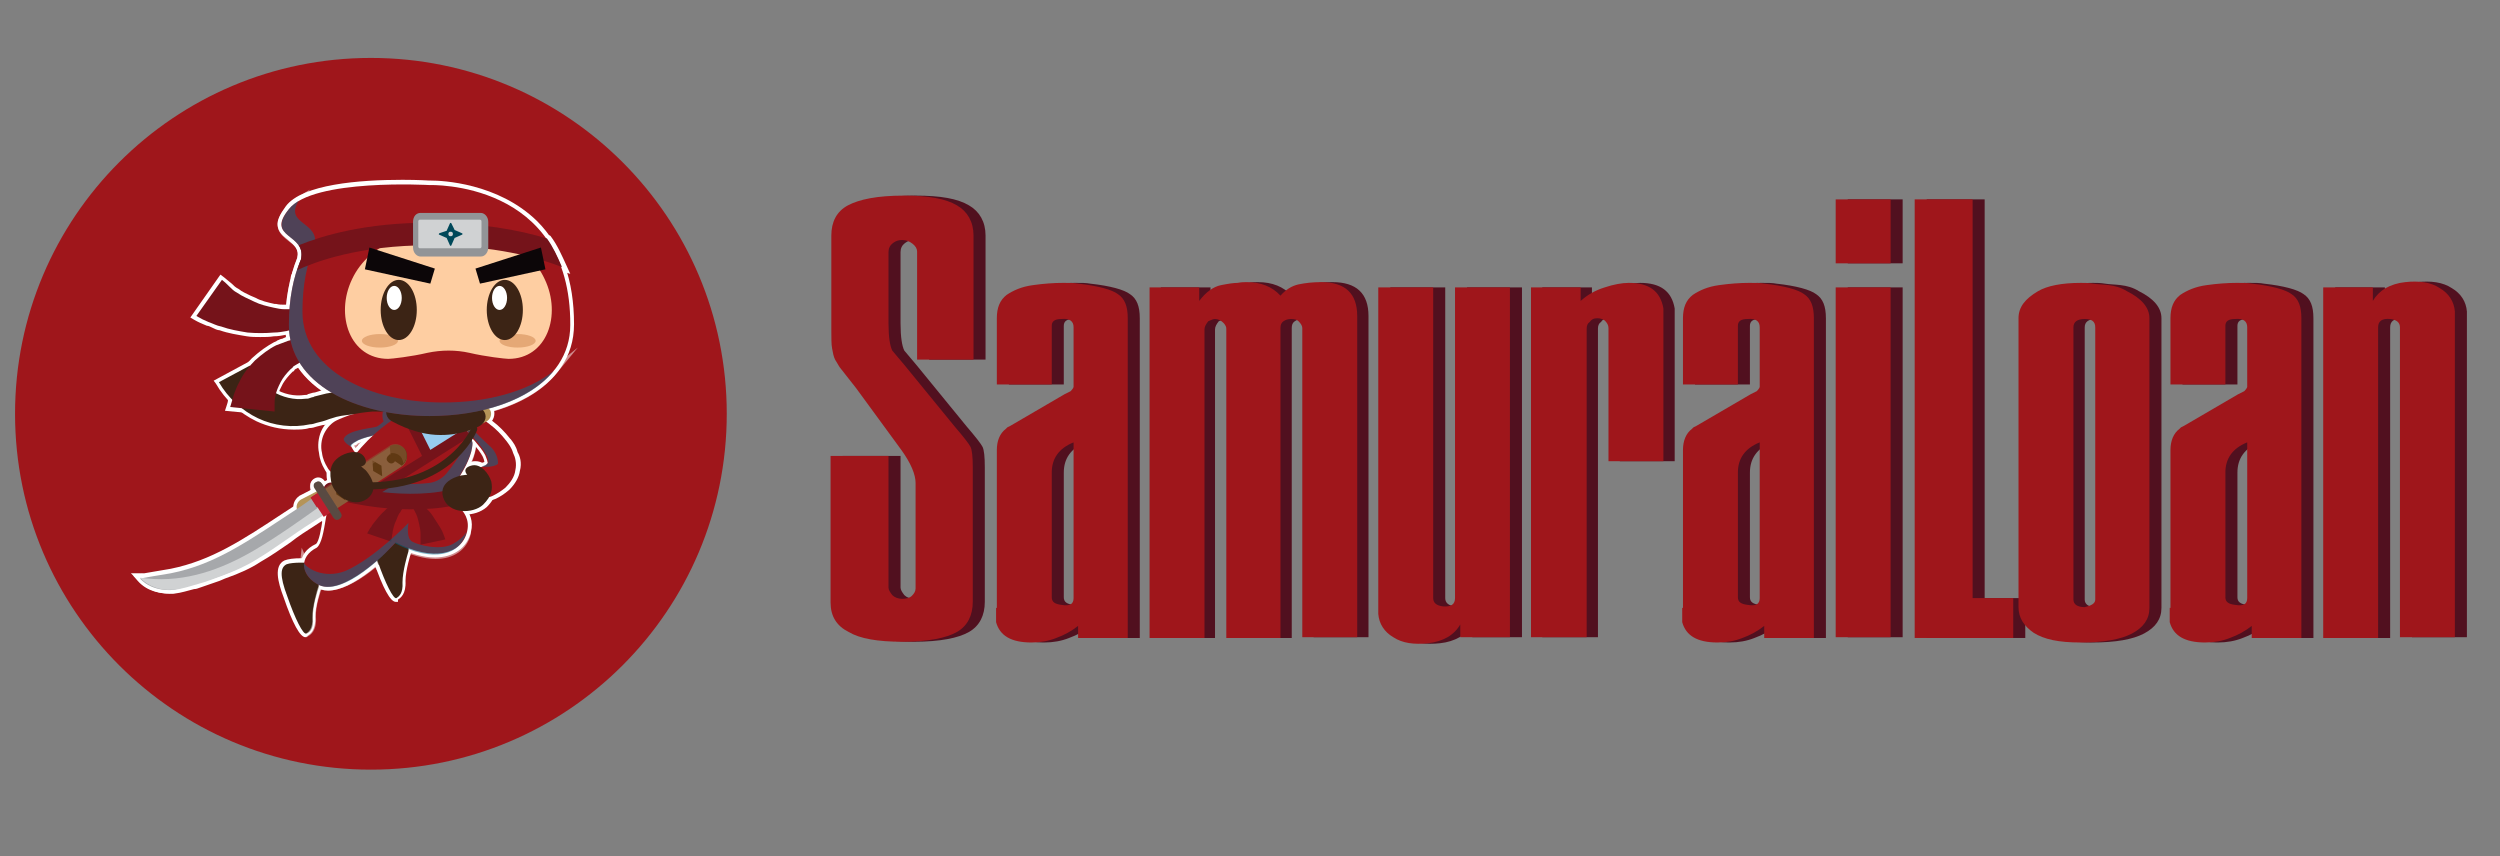 <?xml version="1.0" encoding="utf-8"?>
<!-- Generator: Adobe Illustrator 18.0.0, SVG Export Plug-In . SVG Version: 6.00 Build 0)  -->
<!DOCTYPE svg PUBLIC "-//W3C//DTD SVG 1.1//EN" "http://www.w3.org/Graphics/SVG/1.1/DTD/svg11.dtd">
<svg version="1.1" id="Layer_1" xmlns="http://www.w3.org/2000/svg" xmlns:xlink="http://www.w3.org/1999/xlink" x="0px" y="0px"
	 width="332.3px" height="113.8px" viewBox="0 0 332.3 113.8" enable-background="new 0 0 332.3 113.8" xml:space="preserve">
<rect x="0" y="0" width="332.3" height="113.8" fill="#808080" stroke="none"/>
<g enable-background="new    ">
	<path fill="#51101F" d="M112,80.1V60.6h7.7v17.5c0,0.3,0.2,0.6,0.5,1c0.3,0.3,0.8,0.5,1.3,0.5c0.5,0,1-0.1,1.3-0.4
		c0.3-0.3,0.5-0.6,0.5-1v-14c0-1.1-0.6-2.6-1.9-4.4l-6-8.2l-2.2-2.8l-0.6-1c-0.2-0.4-0.3-0.9-0.4-1.5c-0.1-0.5-0.1-1.4-0.1-2.5V31.3
		c0-1.8,0.7-3.2,2.2-4s3.9-1.3,7.4-1.3c3.3,0,5.6,0.4,7.1,1.3c1.4,0.8,2.2,2.2,2.2,4v16.5h-7.5V33.4c0-0.3-0.2-0.7-0.6-1
		c-0.4-0.3-0.8-0.5-1.4-0.5c-0.4,0-0.8,0.1-1.2,0.4c-0.4,0.3-0.6,0.7-0.6,1.2V43c0,1.8,0.2,3,0.5,3.6l1.6,1.9l6.7,8.2
		c1.2,1.4,1.9,2.3,2.1,2.7c0.2,0.4,0.3,1.3,0.3,2.7v2v15.9c0,1.8-0.7,3.2-2.1,4c-1.4,0.8-3.8,1.3-7.3,1.3c-3.2,0-5.6-0.4-7.1-1.3
		C112.8,83.2,112,81.9,112,80.1z"/>
	<path fill="#51101F" d="M134.1,80.8v-21c0-1.2,0.4-2.2,1.2-2.8l0.2-0.2l0.4-0.2l7.2-4.2l0.8-0.4c0.3-0.3,0.4-0.5,0.4-0.6v-7.9
		c0-0.8-0.5-1.2-1.6-1.1c-0.9,0-1.3,0.3-1.3,0.9v7.8h-7.3v-8.8c0-1.4,0.4-2.4,1.3-3.1c0.9-0.6,2-1.1,3.5-1.3c1.4-0.2,2.8-0.3,4-0.3
		c0.9,0,1.5,0,2,0.1c2.7,0.3,4.5,0.8,5.3,1.4c0.9,0.6,1.3,1.6,1.3,3.2v42.5H145v-1.6c-0.9,0.7-1.8,1.2-2.9,1.6
		c-1,0.4-2.1,0.6-3.3,0.6c-2.7,0-4.2-0.9-4.7-2.7V80.8z M144.3,79.5V58.8c-2,0.8-2.9,2.2-2.9,4v16.6c0,0.6,0.4,0.9,1.3,1
		C143.7,80.6,144.3,80.3,144.3,79.5z"/>
	<path fill="#51101F" d="M154.3,84.8V38.2h6.6V40c0.9-1.2,1.9-1.9,2.9-2.1s1.7-0.3,2.2-0.3c0.5-0.1,0.9-0.1,1.2-0.1
		c1.9,0,3.4,0.6,4.5,1.8c0.7-0.8,1.5-1.3,2.4-1.5c0.9-0.2,1.9-0.3,3-0.3c3.2,0,4.8,1.5,4.8,4.5v42.7h-7.3V43.6
		c0-0.3-0.2-0.6-0.5-0.9c-0.2-0.2-0.5-0.3-1-0.3c-0.4,0-0.7,0.1-1,0.3c-0.3,0.2-0.4,0.5-0.4,0.9v41.2h-7.3v-41c0-0.2,0-0.3-0.1-0.5
		c-0.1-0.2-0.2-0.3-0.3-0.4c-0.3-0.3-0.7-0.5-1.1-0.5c-0.2,0-0.5,0.1-0.9,0.3c-0.3,0.4-0.5,0.7-0.5,1.1v41H154.3z"/>
	<path fill="#51101F" d="M184.8,80.2v-42h7.3v41.3c0,0.6,0.4,1,1.3,1.1c1.1,0.1,1.6-0.3,1.6-1.1V38.2h7.3v46.5h-6.6V83
		c-0.4,0.7-1,1.3-1.7,1.7c-0.7,0.4-1.6,0.7-2.6,0.8c-1.8,0.2-3.4,0-4.6-0.8c-1.2-0.7-1.9-1.8-2-3.1V81V80.2z"/>
	<path fill="#51101F" d="M205,84.8V38.2h6.6V40c0.9-0.8,1.9-1.4,3.2-1.8c1.2-0.4,2.3-0.6,3.2-0.6c2.7,0,4.2,1.1,4.6,3.4v1v19.3h-7.3
		V43.6c0-0.4-0.2-0.7-0.5-1c-0.3-0.2-0.6-0.3-1-0.3c-0.5,0-0.8,0.2-1,0.5c-0.3,0.2-0.4,0.5-0.4,0.9v41H205z"/>
	<path fill="#51101F" d="M225.3,80.8v-21c0-1.2,0.4-2.2,1.2-2.8l0.2-0.2l0.4-0.2l7.2-4.2l0.8-0.4c0.3-0.3,0.4-0.5,0.4-0.6v-7.9
		c0-0.8-0.5-1.2-1.6-1.1c-0.9,0-1.3,0.3-1.3,0.9v7.8h-7.3v-8.8c0-1.4,0.4-2.4,1.3-3.1c0.9-0.6,2-1.1,3.5-1.3c1.4-0.2,2.8-0.3,4-0.3
		c0.9,0,1.5,0,2,0.1c2.7,0.3,4.5,0.8,5.3,1.4c0.9,0.6,1.3,1.6,1.3,3.2v42.5h-6.6v-1.6c-0.9,0.7-1.8,1.2-2.9,1.6
		c-1,0.4-2.1,0.6-3.3,0.6c-2.7,0-4.2-0.9-4.7-2.7V80.8z M235.5,79.5V58.8c-2,0.8-2.9,2.2-2.9,4v16.6c0,0.6,0.4,0.9,1.3,1
		C235,80.6,235.5,80.3,235.5,79.5z"/>
	<path fill="#51101F" d="M245.6,35v-8.5h7.3V35H245.6z M245.6,84.8V38.2h7.3v46.5H245.6z"/>
	<path fill="#51101F" d="M256.1,84.8V26.5h7.7v53h5.4v5.3H256.1z"/>
	<path fill="#51101F" d="M269.9,80.7V42.3c0-1.5,0.9-2.6,2.6-3.6c1.2-0.7,3.1-1.1,5.7-1.1c0.5,0,1,0,1.6,0.1
		c0.6,0.1,1.3,0.1,2.1,0.2c0.8,0.1,1.6,0.3,2.4,0.8c2,1,3,2.2,3,3.6v38.5c0,1.5-0.8,2.6-2.3,3.4c-1.5,0.8-3.8,1.2-6.9,1.2
		c-2.8,0-4.8-0.4-6.2-1.3C270.6,83.2,269.9,82.1,269.9,80.7z M280,79.7V43.5c0-0.8-0.5-1.1-1.4-1.1c-1,0-1.5,0.4-1.5,1.1v36.2
		c0,0.6,0.5,1,1.5,1C279.6,80.5,280,80.2,280,79.7z"/>
	<path fill="#51101F" d="M290.1,80.8v-21c0-1.2,0.4-2.2,1.2-2.8l0.2-0.2l0.4-0.2l7.2-4.2l0.8-0.4c0.3-0.3,0.4-0.5,0.4-0.6v-7.9
		c0-0.8-0.5-1.2-1.6-1.1c-0.9,0-1.3,0.3-1.3,0.9v7.8h-7.3v-8.8c0-1.4,0.4-2.4,1.3-3.1c0.9-0.6,2-1.1,3.5-1.3c1.4-0.2,2.8-0.3,4-0.3
		c0.9,0,1.5,0,2,0.1c2.7,0.3,4.5,0.8,5.3,1.4c0.9,0.6,1.3,1.6,1.3,3.2v42.5H301v-1.6c-0.9,0.7-1.8,1.2-2.9,1.6
		c-1,0.4-2.1,0.6-3.3,0.6c-2.7,0-4.2-0.9-4.7-2.7V80.8z M300.3,79.5V58.8c-2,0.8-2.9,2.2-2.9,4v16.6c0,0.6,0.4,0.9,1.3,1
		C299.8,80.6,300.3,80.3,300.3,79.5z"/>
	<path fill="#51101F" d="M310.4,84.8V38.2h6.6V40c0.4-0.7,1-1.3,1.7-1.7c0.7-0.4,1.6-0.7,2.6-0.8c1.8-0.2,3.4,0,4.6,0.8
		c1.2,0.7,1.9,1.8,2,3.1V42v0.7v42h-7.3V43.5c0-0.6-0.4-1-1.3-1.1c-1.1-0.1-1.6,0.3-1.6,1.1v41.3H310.4z"/>
</g>
<g enable-background="new    ">
	<path fill="#9F161B" d="M110.4,80.1V60.6h7.7v17.5c0,0.3,0.2,0.6,0.5,1c0.3,0.3,0.8,0.5,1.3,0.5c0.5,0,1-0.1,1.3-0.4
		c0.3-0.3,0.5-0.6,0.5-1v-14c0-1.1-0.6-2.6-1.9-4.4l-6-8.2l-2.2-2.8l-0.6-1c-0.2-0.4-0.3-0.9-0.4-1.5c-0.1-0.5-0.1-1.4-0.1-2.5V31.3
		c0-1.8,0.7-3.2,2.2-4s3.9-1.3,7.4-1.3c3.3,0,5.6,0.4,7.1,1.3c1.4,0.8,2.2,2.2,2.2,4v16.5h-7.5V33.4c0-0.3-0.2-0.7-0.6-1
		c-0.4-0.3-0.8-0.5-1.4-0.5c-0.4,0-0.8,0.1-1.2,0.4c-0.4,0.3-0.6,0.7-0.6,1.2V43c0,1.8,0.2,3,0.5,3.6l1.6,1.9l6.7,8.2
		c1.2,1.4,1.9,2.3,2.1,2.7c0.2,0.4,0.3,1.3,0.3,2.7v2v15.9c0,1.8-0.7,3.2-2.1,4c-1.4,0.8-3.8,1.3-7.3,1.3c-3.2,0-5.6-0.4-7.1-1.3
		C111.2,83.2,110.4,81.9,110.4,80.1z"/>
	<path fill="#9F161B" d="M132.5,80.8v-21c0-1.2,0.4-2.2,1.2-2.8l0.2-0.2l0.4-0.2l7.2-4.2l0.8-0.4c0.3-0.3,0.4-0.5,0.4-0.6v-7.9
		c0-0.8-0.5-1.2-1.6-1.1c-0.9,0-1.3,0.3-1.3,0.9v7.8h-7.3v-8.8c0-1.4,0.4-2.4,1.3-3.1c0.9-0.6,2-1.1,3.5-1.3c1.4-0.2,2.8-0.3,4-0.3
		c0.9,0,1.5,0,2,0.1c2.7,0.3,4.5,0.8,5.3,1.4c0.9,0.6,1.3,1.6,1.3,3.2v42.5h-6.6v-1.6c-0.9,0.7-1.8,1.2-2.9,1.6
		c-1,0.4-2.1,0.6-3.3,0.6c-2.7,0-4.2-0.9-4.7-2.7V80.8z M142.7,79.5V58.8c-2,0.8-2.9,2.2-2.9,4v16.6c0,0.6,0.4,0.9,1.3,1
		C142.2,80.6,142.7,80.3,142.7,79.5z"/>
	<path fill="#9F161B" d="M152.8,84.8V38.2h6.6V40c0.9-1.2,1.9-1.9,2.9-2.1s1.7-0.3,2.2-0.3c0.5-0.1,0.9-0.1,1.2-0.1
		c1.9,0,3.4,0.6,4.5,1.8c0.7-0.8,1.5-1.3,2.4-1.5c1-0.2,1.9-0.3,3-0.3c3.2,0,4.8,1.5,4.8,4.5v42.7h-7.3V43.6c0-0.3-0.2-0.6-0.5-0.9
		c-0.2-0.2-0.5-0.3-1-0.3c-0.4,0-0.7,0.1-1,0.3c-0.3,0.2-0.4,0.5-0.4,0.9v41.2H163v-41c0-0.2,0-0.3-0.1-0.5
		c-0.1-0.2-0.2-0.3-0.3-0.4c-0.3-0.3-0.7-0.5-1.1-0.5c-0.2,0-0.5,0.1-0.9,0.3c-0.3,0.4-0.5,0.7-0.5,1.1v41H152.8z"/>
	<path fill="#9F161B" d="M183.2,80.2v-42h7.3v41.3c0,0.6,0.4,1,1.3,1.1c1.1,0.1,1.6-0.3,1.6-1.1V38.2h7.3v46.5h-6.6V83
		c-0.4,0.7-1,1.3-1.7,1.7c-0.7,0.4-1.6,0.7-2.6,0.8c-1.8,0.2-3.4,0-4.6-0.8c-1.2-0.7-1.9-1.8-2-3.1V81V80.2z"/>
	<path fill="#9F161B" d="M203.5,84.8V38.2h6.6V40c0.9-0.8,1.9-1.4,3.2-1.8c1.2-0.4,2.3-0.6,3.2-0.6c2.7,0,4.2,1.1,4.6,3.4v1v19.3
		h-7.3V43.6c0-0.4-0.2-0.7-0.5-1c-0.3-0.2-0.6-0.3-1-0.3c-0.5,0-0.8,0.2-1,0.5c-0.3,0.2-0.4,0.5-0.4,0.9v41H203.5z"/>
	<path fill="#9F161B" d="M223.7,80.8v-21c0-1.2,0.4-2.2,1.2-2.8l0.2-0.2l0.4-0.2l7.2-4.2l0.8-0.4c0.3-0.3,0.4-0.5,0.4-0.6v-7.9
		c0-0.8-0.5-1.2-1.6-1.1c-0.9,0-1.3,0.3-1.3,0.9v7.8h-7.3v-8.8c0-1.4,0.4-2.4,1.3-3.1c0.9-0.6,2-1.1,3.5-1.3c1.4-0.2,2.8-0.3,4-0.3
		c0.9,0,1.5,0,2,0.1c2.7,0.3,4.5,0.8,5.3,1.4c0.9,0.6,1.3,1.6,1.3,3.2v42.5h-6.6v-1.6c-0.9,0.7-1.8,1.2-2.9,1.6
		c-1,0.4-2.1,0.6-3.3,0.6c-2.7,0-4.2-0.9-4.7-2.7V80.8z M233.9,79.5V58.8c-2,0.8-2.9,2.2-2.9,4v16.6c0,0.6,0.4,0.9,1.3,1
		C233.4,80.6,233.9,80.3,233.9,79.5z"/>
	<path fill="#9F161B" d="M244,35v-8.5h7.3V35H244z M244,84.8V38.2h7.3v46.5H244z"/>
	<path fill="#9F161B" d="M254.5,84.8V26.5h7.7v53h5.4v5.3H254.5z"/>
	<path fill="#9F161B" d="M268.3,80.7V42.3c0-1.5,0.9-2.6,2.6-3.6c1.2-0.7,3.1-1.1,5.7-1.1c0.5,0,1,0,1.6,0.1
		c0.6,0.1,1.3,0.1,2.1,0.2c0.8,0.1,1.6,0.3,2.4,0.8c2,1,3,2.2,3,3.6v38.5c0,1.5-0.8,2.6-2.3,3.4c-1.5,0.8-3.8,1.2-6.9,1.2
		c-2.8,0-4.8-0.4-6.2-1.3C269,83.2,268.3,82.1,268.3,80.7z M278.5,79.7V43.5c0-0.8-0.5-1.1-1.4-1.1c-1,0-1.5,0.4-1.5,1.1v36.2
		c0,0.6,0.5,1,1.5,1C278,80.5,278.5,80.2,278.5,79.7z"/>
	<path fill="#9F161B" d="M288.5,80.8v-21c0-1.2,0.4-2.2,1.2-2.8l0.2-0.2l0.4-0.2l7.2-4.2l0.8-0.4c0.3-0.3,0.4-0.5,0.4-0.6v-7.9
		c0-0.8-0.5-1.2-1.6-1.1c-0.9,0-1.3,0.3-1.3,0.9v7.8h-7.3v-8.8c0-1.4,0.4-2.4,1.3-3.1c0.9-0.6,2-1.1,3.5-1.3c1.4-0.2,2.8-0.3,4-0.3
		c0.9,0,1.5,0,2,0.1c2.7,0.3,4.5,0.8,5.3,1.4c0.9,0.6,1.3,1.6,1.3,3.2v42.5h-6.6v-1.6c-0.9,0.7-1.8,1.2-2.9,1.6
		c-1,0.4-2.1,0.6-3.3,0.6c-2.7,0-4.2-0.9-4.7-2.7V80.8z M298.7,79.5V58.8c-2,0.8-2.9,2.2-2.9,4v16.6c0,0.6,0.4,0.9,1.3,1
		C298.2,80.6,298.7,80.3,298.7,79.5z"/>
	<path fill="#9F161B" d="M308.8,84.8V38.2h6.6V40c0.4-0.7,1-1.3,1.7-1.7c0.7-0.4,1.6-0.7,2.6-0.8c1.8-0.2,3.4,0,4.6,0.8
		c1.2,0.7,1.9,1.8,2,3.1V42v0.7v42H319V43.5c0-0.6-0.4-1-1.3-1.1c-1.1-0.1-1.6,0.3-1.6,1.1v41.3H308.8z"/>
</g>
<g>
	<circle fill="#9F161B" cx="49.3" cy="55" r="47.3"/>
</g>
<g>
	<g>
		<path fill="#FFFFFF" d="M52.6,80c-0.7,0-1.7-1.8-2.9-5.3c-0.8-2.1-1.3-4.2,0.1-4.9c0.5-0.2,1.2-0.3,2.3-0.3c0.4,0,0.8,0,0.8,0
			l0.2,0l0.1,0.1c0.1,0.1,2.1,2.3,1.4,4l0,0c0,0-0.7,2.2-0.7,3.6c0.1,1.8-0.7,2.3-1,2.5L52.9,80L52.6,80z M52.1,70.6
			c-0.9,0-1.6,0.1-1.9,0.2c-0.2,0.1-0.8,0.4,0.4,3.7c0.9,2.5,1.6,4,2,4.5c0.2-0.2,0.4-0.6,0.3-1.5c0-1.6,0.7-3.9,0.7-4
			c0.4-0.9-0.5-2.3-1.1-2.9C52.5,70.6,52.4,70.6,52.1,70.6z"/>
	</g>
	<g opacity="0.5" enable-background="new    ">
		<path fill="#FFFFFF" d="M50.1,75.8l-0.3-0.5c-0.1-0.1-0.1-0.2-0.1-0.3c0-0.1,0-0.1-0.1-0.2c-0.8-2.1-1-3.4-0.6-4.2
			c0.2-0.4,0.4-0.6,0.8-0.8c0.3-0.2,0.8-0.2,1.5-0.2c0.8,0,1.5,0.1,1.5,0.1l0.2,0l0.1,0.1c0.1,0.1,2,1.9,1.5,3.7l-0.1,0.4h-0.4
			c-0.3,0-0.8-0.1-1.3-0.3c-0.3,0.2-0.7,0.5-1,0.8c-0.5,0.4-0.9,0.8-1.3,1L50.1,75.8z M51.3,70.6c-0.7,0-1,0.1-1.1,0.2
			c-0.2,0.1-0.2,0.1-0.3,0.3c-0.2,0.4-0.2,1.2,0.6,3.3c0.2-0.2,0.4-0.4,0.7-0.6c0.5-0.5,1-0.9,1.3-1.1l0.2-0.1l0.2,0.1
			c0.3,0.1,0.6,0.2,0.8,0.2c-0.1-0.8-0.8-1.7-1.2-2.2C52.3,70.6,51.8,70.6,51.3,70.6z"/>
	</g>
	<g>
		<path fill="#FFFFFF" d="M39,57.1c-1.7,0-3.4-0.4-4.9-1.1c-2.3-1.1-4.2-2.9-5.4-5l-0.3-0.4l5-2.7l0.2,0.5c0.6,1.4,1.5,2.5,2.8,3.2
			c1.3,0.8,2.7,1.1,4.1,0.9c0.2,0,0.4,0,0.4-0.1l0.7-0.2c0.2,0,0.5-0.1,0.8-0.2c0.3-0.1,0.6-0.2,0.8-0.2c1.3-0.2,2.4-0.3,3.3-0.2
			c0,0,0,0,0,0c1,0,2,0.2,3,0.4l0.2,0c0.3,0.1,0.5,0.1,0.8,0.2c0.2,0.1,0.5,0.1,0.7,0.2c0.2,0.1,0.4,0.1,0.6,0.2
			c0.4,0.1,0.7,0.2,1.1,0.5l0.4,0.2l-1.1,3l-0.4-0.1c-0.1,0-0.3-0.1-0.4-0.1c-0.3-0.1-0.5-0.2-0.8-0.2l-0.1,0
			c-0.5-0.1-0.9-0.2-1.2-0.2c-0.9-0.1-1.8-0.1-2.7-0.1c-0.8,0.1-1.7,0.2-2.4,0.5c-0.2,0.1-0.4,0.1-0.6,0.2c-0.2,0.1-0.4,0.2-0.7,0.2
			l-0.8,0.2c-0.3,0.1-0.6,0.2-1,0.2C40.5,57.1,39.7,57.1,39,57.1z M29.8,51c1.1,1.8,2.8,3.3,4.7,4.2c2,0.9,4.4,1.2,6.6,0.8l0.1,0
			c0.2,0,0.5-0.1,0.7-0.2l0.8-0.2c0.2,0,0.4-0.1,0.5-0.2c0.2-0.1,0.4-0.2,0.7-0.2c0.8-0.3,1.7-0.4,2.7-0.5c1,0,1.9,0,2.8,0.1
			c0.3,0,0.8,0.1,1.3,0.2c0.4,0,0.7,0.1,0.9,0.2l0.5-1.3c-0.2-0.1-0.4-0.1-0.5-0.2c-0.2-0.1-0.4-0.1-0.5-0.2c-0.2,0-0.4-0.1-0.7-0.2
			c-0.2-0.1-0.5-0.1-0.7-0.2l-0.2,0c-1-0.2-1.9-0.3-2.9-0.3c-0.3,0-0.6,0-0.8,0c-0.7,0-1.4,0.1-2.3,0.2c-0.2,0-0.5,0.1-0.8,0.2
			c-0.3,0.1-0.5,0.1-0.8,0.2l-0.2,0.1h-0.1l-0.2,0.1c-0.2,0.1-0.5,0.1-0.8,0.1c-0.2,0-0.5,0.1-0.8,0.1c-1.3,0-2.7-0.4-3.9-1.1
			c-1.3-0.7-2.3-1.8-3-3.1L29.8,51z"/>
	</g>
	<g>
		<path fill="#FFFFFF" d="M45.5,63.8c-1,0-2-0.6-2.4-1.5c-0.3-0.5-0.6-1.2-0.7-2.1c-0.2-0.9-0.1-2,0.3-2.9c0.4-0.9,1.1-1.6,1.8-1.9
			c0.5-0.2,0.9-0.4,1.3-0.6l0.4-0.2c1.2-0.3,2.2-0.4,3.2-0.5c1,0,2.1,0,3.1,0.1c0,0,0,0,0,0c0.8,0,1.5,0.6,1.7,1.7l0,0.1
			c0,0.9-0.7,1.7-1.6,1.8l-0.2,0c-0.8,0.1-1.7,0.2-2.5,0.4c-0.8,0.2-1.6,0.4-2.2,0.7c-0.1,0-0.2,0.1-0.3,0.2
			c-0.1,0.1-0.2,0.1-0.3,0.1c0,0,0,0,0,0.1c0.1,0.1,0.1,0.2,0.2,0.3c0.1,0.1,0.2,0.2,0.2,0.3l0.1,0.1c0.3,0.6,0.3,1.3,0.1,2
			c-0.2,0.6-0.7,1.2-1.3,1.5C46.2,63.7,45.8,63.8,45.5,63.8z M49.5,55.2c-0.9,0.1-1.9,0.2-3,0.5l-0.4,0.2c-0.4,0.2-0.8,0.3-1.2,0.5
			c-0.5,0.3-1,0.8-1.4,1.5c-0.3,0.7-0.4,1.6-0.3,2.3c0.1,0.8,0.4,1.3,0.6,1.8c0.4,0.8,1.4,1.2,2.1,0.8c0.8-0.4,1.1-1.4,0.8-2.1
			c-0.1-0.1-0.1-0.2-0.1-0.2c-0.2-0.2-0.3-0.4-0.4-0.5c0,0,0-0.1-0.1-0.1l-0.2-0.2v-0.2c0-0.2,0.1-0.5,0.4-0.7
			c0.2-0.1,0.3-0.2,0.5-0.3c0.1-0.1,0.2-0.1,0.3-0.2c0.8-0.4,1.6-0.6,2.5-0.8c0.8-0.2,1.8-0.3,2.7-0.4l0.2,0
			c0.4-0.1,0.7-0.4,0.7-0.7c-0.1-0.5-0.5-0.9-0.8-0.9C51.5,55.2,50.5,55.2,49.5,55.2z"/>
	</g>
	<g opacity="0.5" enable-background="new    ">
		<path fill="#FFFFFF" d="M48.4,60.3l-1.7-0.4c-0.5-0.1-1.7-0.9-1.5-1.7c0.5-1.1,2.2-1.5,4-1.8c0.3,0,0.6-0.1,0.7-0.1
			c0.2-0.1,0.4-0.2,0.5-0.4c-0.1-0.4-0.1-0.9,0-1.3l0.1-0.4h0.4c0.3,0,0.5,0,0.8,0c0.3,0,0.6,0.1,0.9,0.1c0.9,0.2,1.6,0.9,1.6,1.7
			c0,0.9-0.7,1.7-1.6,1.8c-0.9,0-1.7,0.2-2.4,0.5c-0.8,0.2-1.6,0.4-2.3,0.7c-0.1,0-0.2,0.1-0.3,0.2c-0.1,0-0.2,0.1-0.2,0.1
			L48.4,60.3z M46.2,58.4c0.1,0.1,0.2,0.2,0.3,0.3c0,0,0.1-0.1,0.1-0.1c0.2-0.1,0.3-0.2,0.5-0.3c0.1-0.1,0.2-0.1,0.3-0.2
			c0.8-0.4,1.6-0.6,2.5-0.8c0.1,0,0.1-0.1,0.2-0.1c-0.2,0-0.4,0.1-0.7,0.1C48.6,57.5,46.6,57.8,46.2,58.4z M51.3,55.2
			c0,0.2,0,0.4,0.1,0.5l0.2,0.3l-0.3,0.3c-0.1,0.1-0.6,0.6-1,0.8c0.7-0.2,1.4-0.3,2.2-0.3c0.4-0.1,0.7-0.5,0.7-0.8
			c0-0.3-0.3-0.6-0.7-0.7c-0.2,0-0.6,0-0.9,0C51.5,55.2,51.4,55.2,51.3,55.2z"/>
	</g>
	<g>
		<path fill="#FFFFFF" d="M64.6,66.6c-1,0-1.9-0.5-2.3-1.4c-0.6-1.2-0.1-2.8,1.1-3.4c0.2-0.1,0.4-0.2,0.5-0.2
			c0.2-0.1,0.4-0.1,0.5-0.2c0,0,0,0,0,0c0-0.1-0.1-0.3-0.1-0.4c0-0.1-0.1-0.2-0.1-0.3c-0.2-0.4-0.7-1.1-1.2-1.6l-0.1-0.1
			c-0.2-0.2-0.4-0.4-0.6-0.6c-0.4-0.4-0.8-0.8-1.2-1.1c-0.7-0.7-0.8-1.7-0.2-2.5c0.4-0.7,1.4-0.9,2.2-0.5c0.7,0.4,1.3,0.9,1.9,1.3
			l0.5,0.4c0.8,0.6,1.6,1.4,2.3,2.3l0.1,0.1c0.3,0.4,0.7,0.9,0.9,1.7c0.3,0.5,0.6,1.4,0.3,2.5c-0.1,0.8-0.6,1.7-1.4,2.5
			c-0.7,0.6-1.2,0.9-1.8,1.2C65.4,66.5,65,66.6,64.6,66.6z M63.9,62.6L63.9,62.6c-0.8,0.4-1.1,1.4-0.8,2.2c0.4,0.7,1.4,1,2.1,0.7
			c0.5-0.3,1-0.6,1.6-1c0.7-0.7,1.1-1.3,1.1-2c0.2-0.9,0-1.6-0.3-2c-0.2-0.7-0.5-1.1-0.8-1.4l-0.1-0.1c-0.7-0.9-1.3-1.5-2.1-2.1
			l-0.6-0.4c-0.6-0.4-1.1-0.9-1.8-1.2C62.3,55,62.2,55,62,55c-0.2,0-0.3,0.1-0.4,0.2l-0.1,0.1c-0.4,0.5-0.1,1,0.1,1.1
			c0.4,0.3,0.8,0.8,1.2,1.2c0.2,0.2,0.4,0.4,0.6,0.6l0.1,0.2c0.5,0.6,1,1.3,1.4,1.9c0.1,0.2,0.1,0.3,0.1,0.4
			c0.1,0.2,0.2,0.4,0.2,0.6c0.1,0.2,0.1,0.5-0.3,0.8c-0.2,0.2-0.5,0.3-0.9,0.4L63.9,62.6z"/>
	</g>
	<g opacity="0.5" enable-background="new    ">
		<path fill="#FFFFFF" d="M64.7,62.6L64.7,62.6c-0.2,0-0.5,0-0.7-0.1l-2-0.3l1.9-0.6c0.2-0.1,0.5-0.2,0.5-0.2c0,0,0,0,0,0
			c0-0.2-0.1-0.4-0.2-0.6c-0.3-0.6-0.8-1.3-1.3-1.8c-0.5-0.6-1.2-1.3-1.8-1.8c-0.3-0.2-0.5-0.5-0.6-1c-0.1-0.4,0-0.8,0.2-1.2
			l0.4-0.6l0.4,0.5c0.9,1.1,2.9,3.1,3.8,3.9c1.2,1,1.4,2.3,1.4,2.8c0,0.3-0.3,0.6-0.8,0.8C65.6,62.5,65.1,62.6,64.7,62.6z
			 M65.4,61.2c0,0.1,0,0.2,0,0.3c0.1,0,0.2-0.1,0.3-0.1c0-0.4-0.2-1.1-0.9-1.7c0.1,0.2,0.2,0.4,0.3,0.5
			C65.3,60.5,65.4,60.8,65.4,61.2z"/>
	</g>
	<g>
		<g>
			<path fill="#FFFFFF" d="M40.4,68.9c-0.4,0-1-0.2-1.3-0.9c-0.3-0.8,0-1.6,0.7-2.1l23.8-12.3c0.2-0.1,0.4-0.1,0.6-0.1
				c0.6,0,1.1,0.3,1.4,0.8c0.3,0.8,0,1.7-0.7,2.1L41.2,68.7C40.9,68.9,40.6,68.9,40.4,68.9z M64.2,54.5c-0.1,0-0.1,0-0.2,0
				L40.2,66.8C40,67,39.9,67.3,40,67.6c0.1,0.2,0.3,0.3,0.4,0.3c0.2,0,0.3,0,0.4,0l23.7-12.3c0.3-0.2,0.4-0.5,0.3-0.8
				C64.6,54.7,64.4,54.5,64.2,54.5z"/>
		</g>
	</g>
	<g>
		<path fill="#FFFFFF" d="M54.6,67.1L54.6,67.1c-5,0-10.2-1.2-10.2-1.2l-0.5-0.1l0.1-0.5c1.5-5.6,8.8-11.8,12.4-11.6c0,0,0,0,0,0
			c3.4,0,6.6,3.2,6.9,5.1c0,3.1-3.8,7.5-3.9,7.7l-0.1,0.1l-0.2,0C57.8,67,56.3,67.1,54.6,67.1z M45.1,65c1.4,0.3,5.5,1.1,9.5,1.1
			l0,0c1.6,0,3-0.1,4.1-0.4c0.6-0.7,3.6-4.4,3.6-6.8c-0.2-1.4-2.9-4.2-5.9-4.2l-0.2,0C53.1,54.7,46.8,60.1,45.1,65z"/>
	</g>
	<g opacity="0.5" enable-background="new    ">
		<path fill="#FFFFFF" d="M54.5,67.1C54.5,67.1,54.5,67.1,54.5,67.1c-4.9,0-9.9-1.2-10.1-1.3l-0.5-0.1l0.2-0.5
			c0.2-0.6,0.5-1.3,0.8-2l0.2-0.4l0.4,0.1c1.1,0.2,5.1,1,8.9,1c0.9,0,1.8,0,2.6-0.1c0.9-0.1,1.7-0.6,2.2-1.4c1-1.2,2.3-3.1,2.6-4.8
			l0.3-1.2l0.6,1.1c0.3,0.5,0.4,0.9,0.5,1.2l0.1,0.3c0,3.1-3.8,7.4-3.9,7.6l-0.1,0.1l-0.2,0C57.8,66.9,56.3,67.1,54.5,67.1z
			 M45.2,64.9c1.4,0.3,5.4,1.1,9.3,1.1c0,0,0,0,0,0c1.6,0,3-0.1,4.2-0.4c0.6-0.7,3.2-4,3.5-6.4c-0.6,1.4-1.5,2.7-2.3,3.6
			c-0.6,1-1.8,1.7-2.9,1.8c-0.8,0.1-1.8,0.1-2.7,0.1c-3.5,0-7-0.6-8.7-1C45.4,64.2,45.3,64.6,45.2,64.9z"/>
	</g>
	<g>
		<g>
			<path fill="#FFFFFF" d="M56.7,61.5l-3.4-7l0.5-0.2c0.8-0.4,1.8-0.8,2.7-0.6c2.6,0.1,5,1.9,6.1,3.5l0.3,0.4l-0.5,0.3
				c-2.3,1.4-5.3,3.3-5.3,3.3L56.7,61.5z M54.7,55.1l2.4,5c0.9-0.5,2.7-1.7,4.4-2.7c-1.1-1.3-3.1-2.6-5.1-2.7c-0.1,0-0.2,0-0.3,0
				C55.7,54.7,55.2,54.8,54.7,55.1z"/>
		</g>
		<g>
			<path fill="#FFFFFF" d="M49.5,66.8l-2.4-0.4v-0.7l0.2-0.2l8.1-5.1l-2.7-5.4l0.3-0.3c0.3-0.2,0.6-0.4,0.9-0.5
				c0.1-0.1,0.2-0.1,0.4-0.2l0.4-0.2l2.6,5.2l4.5-2.9l0.3,0.4c0.3,0.4,0.5,0.7,0.7,1.2l0.2,0.4L49.5,66.8z M48.9,65.7l0.4,0.1
				l12.5-7.9c-0.1-0.1-0.1-0.2-0.2-0.3L57,60.5l-2.6-5.3c-0.1,0-0.2,0.1-0.3,0.1l2.7,5.4L48.9,65.7z"/>
		</g>
	</g>
	<g>
		<path fill="#FFFFFF" d="M40.6,84.7c-0.7,0-1.7-1.8-2.9-5.3c-0.8-2.1-1.3-4.2,0.1-4.9c0.5-0.2,1.2-0.3,2.3-0.3c0.4,0,0.8,0,0.8,0
			l0.2,0l0.1,0.1c0.1,0.1,2.2,2.3,1.4,4.1c0,0,0,0,0,0c0,0-0.7,2.2-0.7,3.6c0.1,1.8-0.7,2.3-1,2.5l-0.1,0.1L40.6,84.7z M40.1,75.3
			c-0.9,0-1.6,0.1-1.9,0.2c-0.2,0.1-0.8,0.4,0.4,3.7c0.9,2.5,1.6,4,2,4.5c0.2-0.2,0.4-0.6,0.3-1.5c0-1.6,0.7-3.9,0.7-4
			c0.4-0.9-0.5-2.3-1-2.9C40.5,75.3,40.4,75.3,40.1,75.3z"/>
	</g>
	<g opacity="0.5" enable-background="new    ">
		<path fill="#FFFFFF" d="M40.8,84.7c-0.3,0-0.9,0-2.9-5.2c-0.2-0.3-0.3-0.6-0.3-0.9l-0.1-0.2l0.9-0.3c0.9,2.4,1.6,3.7,1.9,4.1
			c0.2-0.2,0.4-0.6,0.3-1.5c0-1.6,0.7-3.9,0.7-4c0.1-0.2,0.1-0.5,0.1-0.7v-1.9l0.9,1.6c0.4,0.7,0.8,1.7,0.4,2.7c0,0-0.8,2.2-0.7,3.6
			c0.1,1.3-0.3,2.2-1.1,2.6l-0.1,0.1L40.8,84.7z M40.5,83.1c0.1,0.2,0.2,0.3,0.3,0.4c0.1-0.2,0.3-0.4,0.3-0.9
			C40.9,82.9,40.7,83,40.5,83.1L40.5,83.1z"/>
	</g>
	<g>
		<path fill="#FFFFFF" d="M43.6,78.5c-0.6,0-1.2-0.2-1.7-0.5c-1.2-0.7-2-1.8-1.9-3c0-1.1,0.7-2.1,2-2.7c0.4-0.3,0.7-2,0.9-3.4
			c0.3-1.9,0.6-3.5,1.5-4c0.2-0.1,0.6-0.2,1.1-0.2c1,0,2.5,0.2,4.2,0.5c2.3,0.3,4.9,0.7,7,0.7c0.9,0,1.7-0.1,2.3-0.2l0.1,0l0.1,0
			c1.5,0.5,4.1,2.2,3.4,5c-0.5,2.1-2.3,3.4-4.8,3.4c-1.5,0-3.3-0.5-5.1-1.4C51.6,73.9,47,78.5,43.6,78.5z M45.3,65.8
			c-0.5,0-0.6,0.1-0.6,0.1c-0.4,0.2-0.7,2.1-1,3.3c-0.3,1.8-0.6,3.5-1.4,4.1c-1,0.5-1.5,1.1-1.5,1.9c0,0.8,0.5,1.6,1.4,2.1
			c0.4,0.2,0.8,0.3,1.2,0.3c3,0,7.6-4.5,8.7-5.7l0.3-0.3l0.3,0.2c1.8,0.9,3.5,1.4,5,1.4c2,0,3.4-0.9,3.8-2.6c0.5-2.4-2-3.5-2.6-3.8
			c-0.7,0.1-1.4,0.2-2.4,0.2c-2.2,0-4.8-0.4-7.1-0.7C47.7,66,46.2,65.8,45.3,65.8z"/>
	</g>
	<g>
		<g>
			<path fill="#FFFFFF" d="M54.5,68.2c-4.8,0-9.1-1.1-10.5-1.4c-0.2,0-0.3-0.1-0.4-0.1l-0.1,0c-0.4-0.1-0.8-0.5-1-0.8
				c-0.2-0.4-0.2-0.8,0-1.1c0.3-0.8,1.2-1.3,1.9-1c0,0,0.1,0,0.2,0c3.4,0.9,7,1.4,10,1.4c1.9,0,3.6-0.2,5-0.5c0.1,0,0.2,0,0.3,0
				c0.7,0,1.3,0.4,1.6,1.2c0.2,0.9-0.3,1.7-1.1,1.9C58.2,68.1,56.1,68.2,54.5,68.2z M43.8,65.7c0.1,0,0.2,0,0.4,0.1
				c1.4,0.3,5.6,1.4,10.2,1.4c1.6,0,3.6-0.1,5.7-0.5c0.3-0.1,0.5-0.4,0.4-0.7c-0.1-0.2-0.3-0.5-0.7-0.4c-1.5,0.4-3.3,0.5-5.2,0.5
				c-3.1,0-6.8-0.5-10.3-1.4l-0.2,0c-0.1,0-0.2-0.1-0.2-0.1c-0.2,0-0.4,0.1-0.5,0.4c0,0.1,0,0.2,0,0.3
				C43.5,65.5,43.7,65.7,43.8,65.7z"/>
		</g>
	</g>
	<g>
		<g>
			<path fill="#FFFFFF" d="M22.5,78.9C22.5,78.9,22.5,78.9,22.5,78.9c-1,0-2.9-0.2-4.2-1.7l-0.6-0.7l0.9-0.2c0.1,0,3.4-0.6,4.1-0.7
				c5.4-1.1,9.5-3.8,15.1-7.5l2-1.3l3.1-2.2l1.9,3.1l-3.2,2.1c-1.5,1-2.7,1.8-3.8,2.5c-4,2.8-6.4,4.5-14.6,6.5
				C23.2,78.9,22.9,78.9,22.5,78.9z M19.8,77.2c1.5,0.9,3.2,0.7,3.3,0.7c8-2,10.3-3.6,14.2-6.4c1.1-0.8,2.3-1.6,3.8-2.6l2.4-1.5
				l-0.9-1.3l-2.3,1.6l-2,1.3c-5.8,3.8-9.9,6.6-15.5,7.7C22.3,76.8,20.8,77,19.8,77.2z"/>
		</g>
		<g>
			<path fill="#FFFFFF" d="M22.5,78.9c-1.6,0-3.1-0.6-4.2-1.8l-0.9-0.9h1.2c0.2,0,0.4,0,0.6,0.1c0.2,0,0.3,0,0.4,0
				c0.6,0.1,1.2,0.1,1.8,0.1c3.8,0,7.8-1.2,12.1-3.7c3.4-2,6.6-4.3,9.8-6.6l0.4-0.3l1.3,2l-3.2,2.1c-1.1,0.7-2.2,1.4-3.2,2.2
				c-1.3,0.9-2.6,1.8-4,2.6c-1.2,0.8-2.7,1.5-4.7,2.2l-0.7,0.3c-0.9,0.3-1.7,0.6-2.6,0.9c-0.3,0.1-0.5,0.2-0.8,0.2
				c-0.8,0.2-1.7,0.5-2.6,0.6l-0.3,0C22.7,78.9,22.6,78.9,22.5,78.9z M20.4,77.5c0.7,0.3,1.5,0.5,2.4,0.4l0.3,0
				c0.7-0.1,1.5-0.3,2.3-0.5c0.3-0.1,0.6-0.2,0.8-0.2c0.8-0.2,1.6-0.5,2.5-0.8l0.7-0.3c1.9-0.7,3.3-1.4,4.5-2.2
				c1.4-0.8,2.7-1.7,3.9-2.6c1.1-0.7,2.2-1.5,3.3-2.2l2.4-1.5l-0.1-0.2c-3,2.2-6.1,4.4-9.4,6.3C29.1,76.4,24.7,77.7,20.4,77.5z"/>
		</g>
		<g>
			<path fill="#FFFFFF" d="M42.9,69.4l-2.2-3.4l2.3-1.5l2.2,3.4L42.9,69.4z M42.1,66.2l1.1,1.8l0.7-0.4l-1.1-1.8L42.1,66.2z"/>
		</g>
		<g>
			<path fill="#FFFFFF" d="M42,68.1L40.6,66l2.3-1.5l1.4,2.1L42,68.1z M42,66.3l0.3,0.4l0.7-0.4l-0.3-0.4L42,66.3z"/>
		</g>
		<g>
			<path fill="#FFFFFF" d="M44.2,68.6l-2.3-3.3l9.5-6.2c0.8-0.6,2.1-0.4,2.8,0.5c0.3,0.4,0.4,1,0.3,1.5c-0.1,0.5-0.4,1-0.8,1.3
				L44.2,68.6z M43.3,65.5l1.1,1.7l8.7-5.6c0.2-0.2,0.4-0.4,0.4-0.7c0.1-0.3,0-0.5-0.2-0.7c-0.3-0.5-0.9-0.6-1.4-0.3L43.3,65.5z"/>
		</g>
		<g>
			<polygon fill="#FFFFFF" points="46.5,67.5 44.2,66 44,63.3 46.3,64.8 			"/>
		</g>
		<g>
			<polygon fill="#FFFFFF" points="48.9,65.8 46.6,64.5 46.4,61.9 48.7,63.2 			"/>
		</g>
		<g>
			<polygon fill="#FFFFFF" points="51.4,64.2 49.1,62.9 48.9,60.3 51.2,61.6 			"/>
		</g>
		<g>
			<path fill="#FFFFFF" d="M53.4,62.5l-0.8-0.6c0,0,0,0,0,0c-0.4,0.3-1.1,0.1-1.4-0.4c-0.1-0.1-0.2-0.4-0.2-0.6
				c0-0.3,0.2-0.5,0.4-0.7c0,0,0-0.1,0.1-0.1L51.3,59l0.3-0.2c0.9-0.5,2.1-0.2,2.8,0.6c0.6,1,0.3,2.2-0.6,2.8L53.4,62.5z M52.4,60.7
				l0.9,0.6c0.3-0.4,0.3-0.8,0.1-1.2c-0.2-0.3-0.7-0.5-1.1-0.4L52.4,60.7L52.4,60.7z"/>
		</g>
		<g opacity="0.5" enable-background="new    ">
			<path fill="#FFFFFF" d="M42.8,66.6L41.9,65l9.5-6.2c0.8-0.6,2.1-0.4,2.8,0.5c0.5,0.8,0.4,1.9-0.3,2.5l-0.9,0.9v-1.2
				c0-0.1-0.1-0.3-0.1-0.5c-0.2-0.4-0.9-0.5-1.4-0.2L42.8,66.6z M52.2,59.7c0.5,0,1,0.2,1.3,0.5c0-0.1-0.1-0.2-0.1-0.3
				c-0.3-0.5-0.9-0.6-1.4-0.3l0,0C52,59.7,52.1,59.7,52.2,59.7z"/>
		</g>
		<g>
			<path fill="#FFFFFF" d="M44.8,69.6c-0.3,0-0.7-0.2-0.9-0.5l-2.5-3.9c-0.2-0.3-0.2-0.6-0.1-1c0.1-0.3,0.3-0.5,0.5-0.6
				c0.5-0.3,1.1-0.1,1.4,0.4l2.5,3.9c0.3,0.5,0.2,1.1-0.3,1.5C45.2,69.5,45,69.6,44.8,69.6z M42.3,64.5l-0.1,0.1l2.6,4
				c0,0,0.1,0.1,0.1,0.1c0.1-0.1,0.1-0.1,0.1-0.1L42.3,64.5C42.3,64.5,42.3,64.5,42.3,64.5z"/>
		</g>
		<g opacity="0.5" enable-background="new    ">
			<path fill="#FFFFFF" d="M44.7,70.1v-1.2c0,0,0-0.1,0-0.1l-2.5-3.9c0,0-0.1,0-0.3,0.1l-0.7,0.4v-0.8c0-0.6,0.4-0.8,0.6-0.8
				c0.1-0.1,0.3-0.2,0.5-0.2c0.4,0,0.7,0.2,0.9,0.5l2.5,3.9c0.2,0.5,0.2,1-0.2,1.3L44.7,70.1z"/>
		</g>
	</g>
	<g>
		<path fill="#FFFFFF" d="M47.3,67.3c-1.8,0-3.6-1.6-3.8-3.3c-0.3-1.6,0.1-2.7,1.2-3.6c0.5-0.4,1.5-0.8,2.4-0.8
			c0.7,0,1.3,0.3,1.7,0.8c0.3,0.5,0.4,1,0.2,1.4c0,0.1-0.1,0.2-0.2,0.3l0.1,0c0.1,0.1,1.3,1.4,1.2,2.8c-0.1,0.7-0.4,1.3-1,1.8
			C48.6,67.1,48,67.3,47.3,67.3z M47.1,60.6c-0.7,0-1.4,0.3-1.8,0.6c-0.7,0.5-1.1,1.1-0.8,2.6c0.1,1.1,1.5,2.5,2.8,2.5
			c0.4,0,0.8-0.1,1.2-0.4c0.4-0.3,0.6-0.6,0.6-1c0.1-1-0.9-2-0.9-2l-1.4-1.1l1.1-0.2c0.1,0,0.2-0.1,0.2-0.1c0,0,0-0.2-0.1-0.4
			C47.8,60.7,47.5,60.6,47.1,60.6z"/>
	</g>
	<g>
		<path fill="#FFFFFF" d="M61.8,68.4L61.8,68.4c-1.7,0-2.9-0.8-3.3-2.2c-0.2-0.7-0.2-1.4,0.2-1.9c0.7-1.2,2.5-1.6,2.6-1.6l0.2,0
			c0-0.1,0-0.2,0-0.4c0.1-0.4,0.5-0.7,1.1-0.9c0.2-0.1,0.4-0.1,0.6-0.1c1.4,0,2.4,1.5,2.7,2.5c0.2,1,0.2,2.2-1.2,3.6
			C63.9,68.1,62.8,68.4,61.8,68.4z M63,62.3c-0.1,0-0.2,0-0.3,0c-0.3,0.1-0.4,0.2-0.4,0.2c0,0,0.1,0.1,0.1,0.2l0.7,0.7l-1.8,0.2
			c-0.4,0.1-1.5,0.4-1.9,1.1c-0.2,0.3-0.2,0.7-0.1,1.1c0.4,1.4,1.9,1.5,2.4,1.5l0,0c0.8,0,1.6-0.3,2.1-0.7c1-1,1.1-1.7,0.9-2.6
			C64.6,63.4,63.8,62.3,63,62.3z"/>
	</g>
	<g>
		<g>
			<path fill="#FFFFFF" d="M49,65.6C49,65.6,49,65.6,49,65.6c-0.9,0-1.9-0.1-2.9-0.2c-0.3,0-0.5,0-0.8-0.1c-0.4-0.1-0.7-0.5-0.7-1
				c0-0.5,0.4-0.9,0.9-0.9c1.2,0.1,2.3,0.2,3.3,0.2c9.8,0,13-6.3,13.3-6.9v0l0.1-0.1c0.2-0.4,0.7-0.6,1.2-0.4
				c0.4,0.2,0.6,0.8,0.4,1.3l0,0C63.5,58.4,60.1,65.6,49,65.6z"/>
		</g>
	</g>
	<g>
		<g>
			<path fill="#FFFFFF" d="M58.6,58.3C58.6,58.3,58.6,58.3,58.6,58.3c-0.2,0-0.5,0-0.7,0c-1.3-0.1-3.5-0.5-6-1.9
				c-0.5-0.2-0.8-0.7-1-1.2c-0.1-0.6,0-1.1,0.3-1.6c0.6-0.9,2.1-1.1,3.1-0.5c1.4,0.8,2.9,1.2,4.3,1.2c1.5,0,2.6-0.5,3-0.7
				c0.4-0.2,0.8-0.3,1.2-0.3c0.7,0,1.4,0.3,1.8,0.9c0.3,0.4,0.5,0.9,0.4,1.4c-0.1,0.6-0.4,1-1,1.4C63.1,57.5,61.2,58.3,58.6,58.3z
				 M53,53.7c-0.4,0-0.8,0.2-1,0.5c-0.2,0.2-0.2,0.5-0.2,0.8c0.1,0.3,0.2,0.5,0.5,0.6c2.4,1.3,4.4,1.7,5.6,1.7
				c2.8,0.2,4.9-0.7,5.6-1.1c0.3-0.2,0.5-0.4,0.5-0.7c0-0.2,0-0.5-0.2-0.7c-0.4-0.5-1.2-0.6-1.8-0.3c-0.5,0.3-1.7,0.8-3.5,0.8
				c-1.6,0-3.3-0.5-4.8-1.4C53.5,53.8,53.3,53.7,53,53.7z"/>
		</g>
	</g>
	<g>
		<path fill="#FFFFFF" d="M34.6,44.8c-0.6,0-1.2,0-1.8-0.1c-1.2-0.2-2.5-0.4-3.6-0.8c-0.3,0-0.7-0.2-1.1-0.4
			c-0.2-0.1-0.4-0.2-0.6-0.2c-0.5-0.2-1.2-0.5-1.7-0.8l-0.5-0.3l4-5.7l0.4,0.3c0.4,0.3,0.7,0.6,1.1,0.9c0.3,0.3,0.5,0.5,0.9,0.7
			c0.5,0.4,1,0.6,1.6,0.9c0.2,0.1,0.5,0.2,0.7,0.3c0.7,0.4,1.6,0.6,2.5,0.8l0.2,0c0.4,0.1,0.7,0.1,1.1,0.1h1.7l0.8,3.2l-0.9,0.4
			h-0.1c-0.1,0-0.2,0.1-0.3,0.1c-0.1,0.1-0.3,0.1-0.4,0.1c-0.1,0-0.2,0-0.3,0.1L38,44.5c-0.5,0.1-1,0.2-1.6,0.2
			C35.8,44.8,35.2,44.8,34.6,44.8z M26.8,41.8c0.4,0.2,0.7,0.4,1.1,0.5c0.2,0.1,0.4,0.2,0.6,0.3c0.3,0.1,0.6,0.3,1,0.3
			c1.1,0.4,2.3,0.6,3.5,0.8c1.1,0.1,2.2,0.1,3.4,0c0.5,0,0.9-0.1,1.4-0.2l0.2,0c0.1,0,0.2-0.1,0.4-0.1c0.1,0,0.2,0,0.3-0.1l0.1-0.1
			h0.1c0.1,0,0.1-0.1,0.2-0.1l-0.4-1.6h-0.9c-0.5,0-0.9-0.1-1.3-0.2l-0.2,0c-0.9-0.2-1.9-0.4-2.7-0.8c-0.2-0.1-0.5-0.2-0.7-0.3
			c-0.6-0.3-1.2-0.5-1.7-0.9c-0.4-0.2-0.7-0.5-1.1-0.9c-0.2-0.2-0.4-0.4-0.5-0.5L26.8,41.8z"/>
	</g>
	<g>
		<path fill="#FFFFFF" d="M37,55.3l-7.1-0.7l0.2-0.6c0.1-0.3,0.2-0.6,0.2-0.8c0.1-0.3,0.2-0.6,0.3-0.9l0.1-0.4
			c0.2-0.4,0.4-0.9,0.6-1.3c0.6-1.2,1.5-2.3,2.2-3c1.1-1,2-1.6,2.9-2.1c0.2-0.1,0.3-0.1,0.4-0.2c0.1-0.1,0.3-0.1,0.4-0.2
			c0.1,0,0.3-0.1,0.4-0.1c0.1-0.1,0.3-0.1,0.4-0.2c0.2-0.1,0.3-0.1,0.5-0.1c0.1,0,0.2,0,0.3-0.1l0.2,0c0.1-0.1,0.3-0.1,0.4-0.1h0.9
			l0.5,3.9h-0.5c-0.1,0.1-0.2,0.1-0.3,0.2c-0.1,0-0.1,0.1-0.1,0.1c-0.1,0.1-0.2,0.1-0.3,0.2c-0.1,0-0.1,0.1-0.2,0.1
			c-0.1,0-0.1,0.1-0.2,0.1c-0.1,0.2-0.2,0.3-0.3,0.3c-0.6,0.6-1,1.1-1.3,1.6c-0.3,0.6-0.6,1.1-0.7,1.7C37,53.1,37,53.4,37,53.7V55.3
			z M31.3,53.7l4.7,0.5v-0.4c0-0.3,0-0.8,0.1-1.2c0.1-0.7,0.4-1.3,0.7-2c0.4-0.7,1-1.4,1.4-1.8c0,0,0.1-0.1,0.2-0.1
			c0.1,0,0.1-0.1,0.1-0.1l0.1-0.1l0.1-0.1c0.1,0,0.1-0.1,0.2-0.1c0.1-0.1,0.2-0.1,0.3-0.2c0.1,0,0.1-0.1,0.2-0.1
			c0.1-0.1,0.2-0.1,0.3-0.2l0.1,0l-0.3-2.1h-0.1c-0.1,0-0.2,0.1-0.3,0.1c-0.1,0-0.3,0.1-0.4,0.1c-0.1,0-0.2,0-0.3,0.1
			c-0.1,0-0.3,0.1-0.4,0.1C38,46,37.8,46,37.7,46.1c-0.1,0-0.3,0.1-0.4,0.1c-0.1,0.1-0.3,0.1-0.4,0.2c-0.8,0.4-1.6,1-2.6,1.9
			c-0.9,0.9-1.6,1.8-2,2.7c-0.2,0.4-0.4,0.8-0.6,1.2l-0.1,0.3c-0.1,0.3-0.2,0.5-0.2,0.8C31.3,53.5,31.3,53.6,31.3,53.7z"/>
	</g>
	<g>
		<path fill="#FFFFFF" d="M57.1,55.8c-9.2,0-19.2-3.9-19.2-12.6c0-3.4,0.6-6.4,1.6-8.9c0.3-1.2-0.4-1.7-1.2-2.4
			c-0.6-0.5-1.3-1-1.4-1.9c-0.1-0.7,0.3-1.5,1.1-2.6c2.2-2.9,9.7-3.5,15.5-3.5c2.1,0,3.6,0.1,3.6,0.1l0.2,0c1.4,0,8.9,0.3,14.1,5.4
			c3.3,3.3,4.9,7.9,4.9,13.7C76.3,51.9,66.3,55.8,57.1,55.8z M53.6,25c-7.9,0-13.2,1.1-14.8,3.1c-0.6,0.8-0.9,1.4-0.9,1.8
			c0,0.5,0.5,0.8,1,1.2c0.8,0.7,2,1.6,1.6,3.5c-1.1,2.5-1.6,5.3-1.6,8.6c0,8,9.4,11.6,18.2,11.6s18.2-3.6,18.2-11.6
			c0-5.5-1.5-9.9-4.6-13c-4.8-4.9-12-5.1-13.4-5.1l-0.2,0C57.1,25.1,55.6,25,53.6,25z"/>
	</g>
	<g opacity="0.5" enable-background="new    ">
		<path fill="#FFFFFF" d="M57.1,55.8c-9.2,0-19.2-3.9-19.2-12.6c0-3.4,0.6-6.4,1.6-8.9c0.3-1.2-0.4-1.7-1.2-2.3
			c-1-0.8-2.4-1.9-0.3-4.5c0.3-0.4,0.8-0.9,1.4-1.2l1.8-1.1L40.1,27c-0.8,1.3-0.3,1.7,0.6,2.4c0.8,0.7,2,1.6,1.6,3.5
			c-1.1,2.5-1.6,5.3-1.6,8.6c0,8,9.4,11.6,18.2,11.6c5.9,0,11.1-1.5,14.4-4.1l3.5-2.8L74,49.6C70.9,53.5,64.6,55.8,57.1,55.8z
			 M38.7,28.2c-1.3,1.8-0.8,2.2,0.2,3c0.8,0.7,2,1.6,1.5,3.4c-1.1,2.5-1.6,5.3-1.6,8.6c0,8,9.4,11.6,18.2,11.6
			c4.4,0,8.3-0.8,11.4-2.3c-2.8,1-6.1,1.5-9.6,1.5c-9.2,0-19.2-3.9-19.2-12.6c0-3.4,0.6-6.4,1.6-8.9c0.3-1.1-0.3-1.6-1.2-2.3
			C39.5,29.7,38.8,29.1,38.7,28.2z"/>
	</g>
	<g>
		<path fill="#FFFFFF" d="M67.6,48.2c-0.5,0-3.2-0.3-5.3-0.8c-1.7-0.4-3.6-0.4-5.4,0c-2.1,0.5-4.8,0.8-5.3,0.8c-2.2,0-4-1-5.1-2.8
			c-1.5-2.3-1.5-5.7-0.1-8.5c2.4-5.2,8.7-7,13.3-7c4.9,0,10.9,1.8,13.3,7c1.4,2.9,1.3,6.2-0.2,8.5C71.6,47.2,69.8,48.2,67.6,48.2z
			 M59.6,46.1c1,0,1.9,0.1,2.9,0.3c2.1,0.5,4.7,0.8,5.1,0.8c1.8,0,3.3-0.8,4.3-2.3c1.3-2,1.3-5,0.1-7.6c-2.2-4.7-8-6.4-12.3-6.4
			c-4.3,0-10.1,1.7-12.3,6.4c-1.2,2.6-1.2,5.5,0.1,7.6c0.9,1.5,2.4,2.3,4.3,2.3c0.4,0,3-0.3,5.1-0.8C57.7,46.2,58.7,46.1,59.6,46.1z
			"/>
	</g>
	<g>
		<path fill="#FFFFFF" d="M38.6,36.9l0.5-1.2c0.1-0.2,0.1-0.4,0.2-0.6c0.1-0.3,0.2-0.5,0.3-0.8c0.1-0.6,0-1.1-0.2-1.4l-0.4-0.5
			l0.6-0.2c3.4-1.4,9.2-3,17.6-3c7.3,0,12.6,1.2,15.7,2.1l0.2,0l0.1,0.1c0.9,1.2,1.5,2.6,2.1,3.9l0.5,1.1L74.5,36
			c-2.7-1.1-8.5-2.9-17.4-2.9c-9,0-14.7,2-17.4,3.3L38.6,36.9z M40.4,32.9c0.2,0.5,0.2,1.1,0.1,1.8l0,0.1c0,0.1-0.1,0.2-0.1,0.3
			c3.1-1.2,8.7-2.9,16.8-2.9c8,0,13.6,1.4,16.7,2.5c-0.4-0.9-0.8-1.7-1.4-2.5c-3.1-0.9-8.3-2-15.3-2C49.3,30.1,43.8,31.6,40.4,32.9z
			"/>
	</g>
	<g>
		<g>
			<path fill="#FFFFFF" d="M57.5,38.3l-9.6-2.1l0.8-3.9l9.7,3.1L57.5,38.3z M49.1,35.4l7.8,1.7l0.3-1.1l-7.7-2.5L49.1,35.4z"/>
		</g>
	</g>
	<g>
		<g>
			<path fill="#FFFFFF" d="M63.5,38.3l-0.9-2.9l9.7-3.1l0.8,3.9L63.5,38.3z M63.8,36l0.3,1.1l7.8-1.7l-0.4-1.9L63.8,36z"/>
		</g>
	</g>
	<g>
		<path fill="#FFFFFF" d="M63.9,34.6h-8c-0.8,0-1.5-0.8-1.5-1.7v-3.4c0-1,0.6-1.7,1.5-1.7h8c0.8,0,1.5,0.8,1.5,1.7v3.4
			C65.4,33.7,64.8,34.6,63.9,34.6z M55.9,28.8c-0.4,0-0.5,0.4-0.5,0.7v3.4c0,0.4,0.3,0.7,0.5,0.7h8c0.3,0,0.5-0.4,0.5-0.7v-3.4
			c0-0.4-0.3-0.7-0.5-0.7H55.9z"/>
	</g>
	<g>
		<path fill="#FFFFFF" d="M63.8,33.5h-8c-0.4,0-0.7-0.3-0.7-0.7v-3.4c0-0.4,0.3-0.7,0.7-0.7h8c0.4,0,0.7,0.3,0.7,0.7v3.4
			C64.5,33.2,64.2,33.5,63.8,33.5z M56.1,32.5h7.4v-2.8h-7.4V32.5z"/>
	</g>
	<g>
		<path fill="#FFFFFF" d="M59.9,33.2c-0.3,0-0.5-0.2-0.6-0.4L59,32l-0.7-0.3h-0.2l-0.2-0.3c-0.1-0.2,0-0.5,0.2-0.7l0.1-0.1l0.9-0.3
			l0.3-0.7c0.1-0.2,0.3-0.4,0.6-0.4c0.3,0,0.5,0.2,0.6,0.4l0.3,0.7l0.7,0.3c0.2,0.1,0.4,0.3,0.4,0.6s-0.2,0.5-0.4,0.6L60.8,32
			l-0.3,0.7C60.4,33,60.2,33.2,59.9,33.2z M59.9,31.3C59.9,31.3,59.9,31.3,59.9,31.3L59.9,31.3c0.1,0,0.2-0.1,0.2-0.2
			c0-0.1-0.1-0.2-0.2-0.2l0-0.1v0.1v-0.1l0,0.1c0,0,0,0,0,0c0,0-0.1,0-0.1,0.1c0,0,0,0-0.1,0.1c0,0,0,0.1,0,0.1
			C59.7,31.2,59.8,31.3,59.9,31.3L59.9,31.3C59.9,31.3,59.9,31.3,59.9,31.3L59.9,31.3L59.9,31.3z"/>
	</g>
	<g>
		<path fill="#FFFFFF" d="M50.5,46.7c-1.4,0-2.9-0.4-2.9-1.4c0-1,1.5-1.4,2.9-1.4s2.9,0.4,2.9,1.4C53.4,46.3,51.9,46.7,50.5,46.7z
			 M48.6,45.3c0.2,0.2,0.8,0.4,1.9,0.4s1.7-0.2,1.9-0.4c-0.2-0.2-0.8-0.4-1.9-0.4S48.8,45.1,48.6,45.3z"/>
	</g>
	<g>
		<path fill="#FFFFFF" d="M68.8,46.7c-1.4,0-2.9-0.4-2.9-1.4c0-1,1.5-1.4,2.9-1.4c1.4,0,2.9,0.4,2.9,1.4
			C71.7,46.3,70.2,46.7,68.8,46.7z M66.9,45.3c0.2,0.2,0.8,0.4,1.9,0.4c1,0,1.7-0.2,1.9-0.4c-0.2-0.2-0.8-0.4-1.9-0.4
			C67.8,44.9,67.1,45.1,66.9,45.3z"/>
	</g>
	<g>
		<g>
			<path fill="#FFFFFF" d="M53,45.7c-1.6,0-2.9-2-2.9-4.5s1.3-4.5,2.9-4.5s2.9,2,2.9,4.5S54.6,45.7,53,45.7z M53,37.7
				c-1,0-1.9,1.6-1.9,3.5s0.9,3.5,1.9,3.5s1.9-1.6,1.9-3.5S54,37.7,53,37.7z"/>
		</g>
		<g>
			<path fill="#FFFFFF" d="M52.4,41.7c-0.8,0-1.5-0.9-1.5-2.1s0.7-2.1,1.5-2.1s1.5,0.9,1.5,2.1S53.2,41.7,52.4,41.7z M52.4,38.5
				c-0.2,0-0.5,0.4-0.5,1.1s0.3,1.1,0.5,1.1s0.5-0.4,0.5-1.1S52.6,38.5,52.4,38.5z"/>
		</g>
	</g>
	<g>
		<g>
			<path fill="#FFFFFF" d="M67.1,45.7c-1.6,0-2.9-2-2.9-4.5s1.3-4.5,2.9-4.5s2.9,2,2.9,4.5S68.7,45.7,67.1,45.7z M67.1,37.7
				c-1,0-1.9,1.6-1.9,3.5s0.9,3.5,1.9,3.5s1.9-1.6,1.9-3.5S68.1,37.7,67.1,37.7z"/>
		</g>
		<g>
			<path fill="#FFFFFF" d="M66.4,41.7c-0.8,0-1.5-0.9-1.5-2.1s0.7-2.1,1.5-2.1s1.5,0.9,1.5,2.1S67.2,41.7,66.4,41.7z M66.4,38.5
				c-0.2,0-0.5,0.4-0.5,1.1s0.3,1.1,0.5,1.1s0.5-0.4,0.5-1.1S66.6,38.5,66.4,38.5z"/>
		</g>
	</g>
	<g>
		<path fill="#FFFFFF" d="M55.4,73v-2c0-0.4-0.1-0.7-0.1-1.1l-0.1-0.4c-0.1-0.3-0.2-0.7-0.3-1l-0.3-0.6c-0.1-0.1-0.2-0.3-0.3-0.4
			l-0.3-0.3l1.1-1.4l0.3,0.1c0.4,0.1,0.7,0.4,0.9,0.6c0.1,0.1,0.2,0.1,0.2,0.2c0.1,0.1,0.2,0.2,0.4,0.3c0.4,0.4,0.8,0.8,1.2,1.4
			c0.1,0.2,0.3,0.5,0.4,0.7c0.2,0.2,0.3,0.5,0.5,0.7c0,0.1,0.1,0.1,0.1,0.2c0.1,0.2,0.2,0.4,0.3,0.7l0.5,1.3L55.4,73z M55.2,67.2
			c0.1,0.1,0.1,0.2,0.2,0.3l0.3,0.6c0.2,0.4,0.3,0.8,0.4,1.2l0.1,0.4c0.1,0.4,0.2,0.8,0.2,1.3v0.8l2.1-0.5l-0.1-0.3
			c-0.1-0.2-0.2-0.4-0.3-0.5c0-0.1-0.1-0.2-0.1-0.2c-0.1-0.2-0.3-0.4-0.4-0.6c-0.2-0.2-0.3-0.5-0.5-0.7c-0.3-0.4-0.6-0.8-1-1.2
			c-0.1-0.1-0.2-0.1-0.2-0.2c-0.1-0.1-0.2-0.2-0.4-0.3c-0.1-0.1-0.1-0.1-0.2-0.2L55.2,67.2z"/>
	</g>
	<g>
		<path fill="#FFFFFF" d="M52.4,72.7l-4.3-1.5l0.8-1.3c0.1-0.1,0.1-0.2,0.2-0.3c0.1-0.1,0.2-0.3,0.3-0.4l0.2-0.2
			c0.3-0.4,0.6-0.7,0.9-1.1c0.4-0.4,0.8-0.8,1.4-1.2c0.1-0.1,0.2-0.1,0.4-0.2c0.1-0.1,0.3-0.2,0.4-0.2c0.3-0.2,0.5-0.3,0.9-0.4
			l0.4-0.1l0.8,1.4l-0.3,0.3c-0.1,0.1-0.2,0.2-0.3,0.4L54,67.9c-0.1,0.1-0.2,0.3-0.3,0.5l-0.1,0.1c-0.1,0.1-0.2,0.4-0.3,0.6
			c-0.1,0.2-0.1,0.3-0.2,0.5c-0.1,0.3-0.2,0.7-0.3,1l0,0.1c0,0.2,0,0.3-0.1,0.5c0,0.1,0,0.1,0,0.2L52.4,72.7z M49.5,70.6l2.1,0.7
			l0-0.1c0-0.1,0-0.2,0-0.3c0-0.1,0-0.2,0-0.3l0.1-0.3c0.1-0.4,0.2-0.8,0.4-1.2c0.1-0.1,0.1-0.2,0.2-0.4c0.1-0.3,0.2-0.6,0.5-0.9
			c0.1-0.2,0.2-0.4,0.4-0.6c0.1-0.1,0.1-0.2,0.2-0.3c-0.1,0-0.2,0.1-0.3,0.2c-0.1,0.1-0.3,0.1-0.4,0.2c-0.1,0.1-0.3,0.2-0.4,0.2
			c-0.4,0.3-0.8,0.6-1.2,1c-0.3,0.3-0.6,0.6-0.9,1l-0.2,0.3c-0.1,0.1-0.2,0.2-0.2,0.3c-0.1,0.1-0.2,0.3-0.3,0.4L49.5,70.6z"/>
	</g>
	<g opacity="0.5" enable-background="new    ">
		<path fill="#FFFFFF" d="M43.6,78.5c-0.7,0-1.3-0.2-1.8-0.5c-1.3-0.8-2.1-2-1.9-3.3l0.2-1.9l0.8,1.8c0.1,0.3,1.3,1.2,3,1.2
			c0.6,0,1.3-0.1,1.9-0.4c3.7-1.6,8.2-6.2,8.2-6.3l1.2-1.2l-0.3,1.7c-0.1,0.7-0.1,1.8,0.3,2c0.5,0.3,1.8,0.7,3.1,0.7
			c0.7,0,1.3-0.1,1.8-0.4c0.5-0.3,1.3-0.8,1.6-1.4l0.1-0.3l0.3,0h0.5l0,0.6l0,0.1c-0.5,2.2-2.3,3.4-4.7,3.4l0,0
			c-1.5,0-3.3-0.5-5.2-1.4L52.5,73C50.8,74.9,46.7,78.5,43.6,78.5z M41.3,76.2c0.3,0.4,0.6,0.7,1.1,1c0.4,0.2,0.8,0.3,1.3,0.3
			c2,0,4.7-2,6.5-3.6c-1.3,1-2.7,1.9-4,2.5C44.3,77,42.5,76.8,41.3,76.2z M52.7,71.7L52.7,71.7c1.8,1,3.5,1.5,5,1.5
			c-1.3-0.1-2.5-0.4-3.1-0.8c-0.6-0.3-0.8-1-0.8-1.7C53.4,71.1,53.1,71.4,52.7,71.7z"/>
	</g>
</g>
<g>
	<g>
		<path fill="#3C2415" d="M54.2,73.6c0,0-0.7,2.3-0.7,3.8c0.1,1.5-0.5,1.9-0.8,2.1c-0.4,0.2-1.5-2-2.5-4.9c-1.1-2.9-0.9-3.9-0.1-4.3
			c0.8-0.3,2.8-0.2,2.8-0.2S54.8,72.1,54.2,73.6z"/>
	</g>
	<g opacity="0.5" enable-background="new    ">
		<path fill="#3C2415" d="M50,70.3c-0.8,0.3-1,1.4,0.1,4.3c0.1,0.2,0.1,0.3,0.2,0.5c0.7-0.5,2-1.7,2.5-2c0.6,0.2,1.1,0.3,1.4,0.3
			c0.4-1.5-1.4-3.2-1.4-3.2S50.8,69.9,50,70.3z"/>
	</g>
	<g>
		<path fill="#3C2415" d="M52,55.7c-0.4-0.1-0.8-0.3-1.3-0.3c-0.4-0.1-0.9-0.2-1.3-0.2c-0.9-0.1-1.8-0.1-2.7-0.1
			c-0.9,0.1-1.8,0.2-2.6,0.5c-0.4,0.1-0.8,0.3-1.2,0.4l-0.4,0.1l-0.4,0.1c-0.3,0.1-0.6,0.2-0.9,0.2c-2.3,0.5-4.8,0.2-6.9-0.8
			c-2.1-1-4-2.7-5.2-4.8l4.1-2.2c0.6,1.4,1.6,2.6,3,3.4c1.3,0.8,2.9,1.2,4.4,1c0.2,0,0.4,0,0.6-0.1l0.3-0.1h0.1l0.2-0.1
			c0.5-0.1,1.1-0.3,1.6-0.4c1.1-0.2,2.2-0.3,3.2-0.2c1.1,0,2.1,0.2,3.2,0.4c0.5,0.1,1,0.3,1.5,0.4c0.5,0.2,1,0.3,1.5,0.6L52,55.7z"
			/>
	</g>
	<g>
		<path fill="#9F161B" d="M52.5,54.8c-1-0.1-2-0.1-3-0.1c-1,0.1-2,0.2-3.1,0.5c-0.5,0.2-1.1,0.4-1.7,0.7c-0.6,0.3-1.2,0.9-1.6,1.7
			c-0.4,0.8-0.5,1.8-0.3,2.6c0.1,0.8,0.4,1.4,0.7,1.9c0.5,1,1.8,1.5,2.8,1s1.5-1.8,1-2.8c-0.1-0.1-0.1-0.2-0.2-0.3l0,0
			c-0.2-0.2-0.3-0.5-0.4-0.6c-0.1-0.1-0.1-0.1-0.1-0.1s0-0.2,0.2-0.3c0.2-0.2,0.5-0.3,0.8-0.5c0.7-0.3,1.5-0.5,2.3-0.7
			s1.7-0.3,2.6-0.4h0.1c0.7-0.1,1.2-0.7,1.2-1.3C53.6,55.3,53.1,54.8,52.5,54.8z"/>
	</g>
	<g opacity="0.5" enable-background="new    ">
		<path fill="#006E94" d="M52.5,57.3c0.7-0.1,1.2-0.7,1.2-1.3s-0.5-1.1-1.1-1.2c-0.6,0-1.2-0.1-1.7-0.1c-0.1,0.4-0.1,1,0.1,1.3
			c0,0-0.5,0.5-0.9,0.7s-3.9,0.4-4.4,1.6c-0.1,0.4,0.7,1,1.1,1.1c-0.1-0.1-0.1-0.1-0.1-0.1s0-0.2,0.2-0.3c0.2-0.2,0.5-0.3,0.8-0.5
			c0.7-0.3,1.5-0.5,2.3-0.7C50.7,57.5,51.6,57.3,52.5,57.3L52.5,57.3z"/>
	</g>
	<g>
		<path fill="#9F161B" d="M62.7,54.7c0.9,0.5,1.6,1.1,2.4,1.7c0.8,0.6,1.5,1.3,2.2,2.2c0.3,0.4,0.7,0.9,0.9,1.6
			c0.3,0.6,0.5,1.4,0.3,2.3c-0.1,0.9-0.7,1.7-1.3,2.3c-0.6,0.5-1.1,0.8-1.7,1.1c-1,0.5-2.3,0.1-2.8-0.9s-0.1-2.3,0.9-2.8
			c0.1-0.1,0.2-0.1,0.3-0.1l0,0c0.3-0.1,0.6-0.2,0.7-0.3s0.3-0.2,0.2-0.4c0-0.2-0.2-0.6-0.3-0.9c-0.3-0.6-0.9-1.3-1.4-1.9
			c-0.6-0.6-1.2-1.3-1.8-1.8l0,0c-0.5-0.5-0.6-1.2-0.1-1.8C61.5,54.4,62.2,54.4,62.7,54.7z"/>
	</g>
	<g opacity="0.5" enable-background="new    ">
		<path fill="#006E94" d="M66.2,61.6c0-0.2,0-1.4-1.2-2.4c-0.9-0.8-3-2.9-3.9-4c-0.3,0.5-0.2,1.2,0.3,1.5l0,0
			c0.6,0.5,1.3,1.2,1.8,1.8c0.6,0.6,1.1,1.3,1.4,1.9c0.2,0.3,0.3,0.6,0.3,0.9c0.1,0.2-0.1,0.3-0.2,0.4c-0.1,0.1-0.4,0.2-0.7,0.3l0,0
			C65.2,62.2,66.2,61.8,66.2,61.6z"/>
	</g>
	<g>
		<g>
			<path fill="#B59458" d="M40.4,68.4c0.2,0,0.4,0,0.6-0.1L64.7,56c0.5-0.3,0.7-0.9,0.5-1.4c-0.3-0.5-0.9-0.7-1.4-0.5L40,66.4
				c-0.5,0.3-0.7,0.9-0.5,1.4C39.7,68.2,40,68.4,40.4,68.4z"/>
		</g>
	</g>
	<g>
		<path fill="#9F161B" d="M59,66.2c0,0,3.8-4.4,3.8-7.3c-0.2-1.7-3.2-4.7-6.4-4.7C53.1,54,46,60,44.5,65.4
			C44.5,65.4,53.3,67.5,59,66.2z"/>
	</g>
	<g opacity="0.5" enable-background="new    ">
		<path fill="#006E94" d="M62.3,57.6c-0.4,1.8-1.7,3.8-2.7,5C59,63.5,58,64.1,57,64.2c-4.2,0.5-9.4-0.4-11.7-0.9
			c-0.3,0.7-0.6,1.4-0.8,2c0,0,8.8,2.2,14.5,0.8c0,0,3.8-4.4,3.8-7.3C62.7,58.5,62.6,58.1,62.3,57.6z"/>
	</g>
	<g>
		<g>
			<path fill="#97CCEF" d="M54,54.8l2.9,6c0,0,3-1.9,5.3-3.3c-1.1-1.6-3.4-3.2-5.8-3.3C55.7,54.1,54.9,54.4,54,54.8z"/>
		</g>
		<g>
			<path fill="#75131A" d="M62.5,58c-0.2-0.4-0.4-0.7-0.7-1.1l-4.6,2.9l-2.6-5.2c-0.4,0.2-0.8,0.3-1.2,0.6l2.7,5.4l-8.5,5.3V66
				c0.6,0.1,1.2,0.2,1.8,0.3L62.5,58z"/>
		</g>
	</g>
	<g>
		<path fill="#3C2415" d="M42.2,78.3c0,0-0.7,2.3-0.7,3.8c0.1,1.5-0.5,1.9-0.8,2.1c-0.4,0.2-1.5-2-2.5-4.9c-1.1-2.9-0.9-3.9-0.1-4.3
			c0.8-0.3,2.8-0.2,2.8-0.2S42.9,76.8,42.2,78.3z"/>
	</g>
	<g opacity="0.5" enable-background="new    ">
		<path fill="#3C2415" d="M41.9,76c0,0.3,0,0.6-0.1,0.8c0,0-0.7,2.3-0.7,3.8c0.1,1.5-0.5,1.9-0.8,2.1c-0.4,0.2-1.4-1.8-2.4-4.5
			c0.1,0.3,0.2,0.7,0.4,1.1c1.1,2.9,2.2,5.1,2.5,4.9c0.4-0.2,0.9-0.6,0.8-2.1c-0.1-1.5,0.7-3.8,0.7-3.8C42.6,77.5,42.3,76.7,41.9,76
			z"/>
	</g>
	<g>
		<path fill="#9F161B" d="M59,66.2c0,0,3.8,1.3,3.1,4.4s-4.5,4.1-9.5,1.5c-0.7,0.8-7.2,7.6-10.5,5.5c-2.1-1.2-2.4-3.6,0-4.8
			c1.3-1,1.1-6.7,2.4-7.4C45.8,64.7,55,67.2,59,66.2z"/>
	</g>
	<g>
		<g>
			<path fill="#75131A" d="M54.5,67.7c-5.6,0-10.6-1.5-10.8-1.5c-0.6-0.2-0.9-0.8-0.7-1.3c0.2-0.6,0.8-0.9,1.3-0.7
				c0.1,0,8.6,2.5,15.5,0.9c0.6-0.1,1.1,0.2,1.3,0.8c0.1,0.6-0.2,1.1-0.8,1.3C58.4,67.6,56.5,67.7,54.5,67.7z"/>
		</g>
	</g>
	<g>
		<g>
			<path fill="#A6A8AB" d="M23.1,78.4c10.4-2.6,11.4-4.6,18.2-9l2.8-1.8l-1.4-2.2L40,67.3c-6.7,4.4-11.2,7.7-17.3,8.9
				c-0.7,0.1-4.1,0.7-4.1,0.7C20.4,78.8,23.1,78.4,23.1,78.4z"/>
		</g>
		<g>
			<path fill="#D0D2D3" d="M23.1,78.4c1.1-0.1,2.2-0.5,3.3-0.8c1.1-0.3,2.1-0.7,3.2-1.1c1.6-0.6,3.2-1.3,4.6-2.2
				c2.5-1.5,4.8-3.3,7.2-4.8l2.8-1.8l-0.7-1.1c-3.2,2.3-6.4,4.6-9.8,6.6c-4.3,2.5-9,4.2-14.1,3.7c-0.3,0-0.7-0.1-1-0.1
				c1.1,1.1,2.6,1.7,4.2,1.6C22.9,78.4,23,78.4,23.1,78.4z"/>
		</g>
		<g>
			
				<rect x="41.4" y="66" transform="matrix(0.545 0.839 -0.839 0.545 75.664 -5.583)" fill="#BD1E2D" width="3.1" height="1.8"/>
		</g>
		<g>
			
				<rect x="41.7" y="65.4" transform="matrix(0.545 0.839 -0.839 0.545 74.927 -5.467)" fill="#BD1E2D" width="1.5" height="1.8"/>
		</g>
		<g>
			<path fill="#8A5E3C" d="M44.3,67.9l9.1-5.9c0.7-0.5,0.9-1.4,0.4-2.1l0,0c-0.5-0.7-1.4-0.9-2.1-0.4l-9.1,5.9L44.3,67.9z"/>
		</g>
		<g>
			<polygon fill="#603913" points="44.7,65.7 45.9,66.5 45.8,65.1 44.6,64.3 			"/>
		</g>
		<g>
			<polygon fill="#603913" points="47.1,64.2 48.3,64.9 48.2,63.5 47,62.8 			"/>
		</g>
		<g>
			<polygon fill="#603913" points="49.6,62.6 50.8,63.3 50.7,61.9 49.5,61.2 			"/>
		</g>
		<g>
			<path fill="#603913" d="M53.9,59.8c-0.5-0.7-1.4-0.9-2.1-0.5l0.1,1.1c-0.1,0-0.2,0-0.2,0.1c-0.3,0.2-0.4,0.6-0.2,0.8
				c0.2,0.3,0.6,0.4,0.8,0.2c0.1,0,0.1-0.1,0.2-0.2l0.9,0.6C54.1,61.4,54.3,60.5,53.9,59.8z"/>
		</g>
		<g opacity="0.5" enable-background="new    ">
			<path fill="#8A5E3C" d="M43,65.9l8.3-5.4c0.7-0.5,1.7-0.3,2.1,0.4c0.1,0.2,0.2,0.5,0.2,0.7c0.5-0.5,0.6-1.3,0.2-1.9
				c-0.5-0.7-1.4-0.9-2.1-0.4l-9.1,5.9L43,65.9z"/>
		</g>
		<g>
			<path fill="#594A42" d="M41.8,64.9l2.5,3.9c0.2,0.3,0.5,0.4,0.8,0.2c0.3-0.2,0.4-0.5,0.2-0.8l-2.5-3.9c-0.2-0.3-0.5-0.4-0.8-0.2
				C41.7,64.2,41.6,64.6,41.8,64.9z"/>
		</g>
		<g opacity="0.5" enable-background="new    ">
			<path fill="#594A42" d="M41.7,64.5L41.7,64.5c0.4-0.2,0.7-0.2,0.9,0.1l2.5,3.9c0.1,0.1,0.1,0.2,0.1,0.4c0.2-0.2,0.2-0.5,0.1-0.7
				l-2.5-3.9c-0.2-0.3-0.5-0.4-0.8-0.2C41.8,64.2,41.7,64.3,41.7,64.5z"/>
		</g>
	</g>
	<g>
		<path fill="#3C2415" d="M48.6,62.5c0,0,2.2,2.3,0.2,3.8c-2,1.4-4.6-0.6-4.8-2.4c-0.3-1.7,0.2-2.5,1-3.1s2.6-1.2,3.4-0.1
			C49.1,61.8,48,62,48,62L48.6,62.5z"/>
	</g>
	<g>
		<path fill="#3C2415" d="M61.3,63.2c0,0-3.1,0.6-2.4,2.9c0.7,2.3,4,2.2,5.3,1c1.2-1.2,1.3-2.1,1.1-3.1c-0.3-1-1.4-2.5-2.7-2.1
			s-0.5,1.2-0.5,1.2L61.3,63.2z"/>
	</g>
	<g>
		<g>
			<path fill="#3C2415" d="M46.2,64.9c13.4,1.4,17.1-7.3,17.2-7.7c0.1-0.2,0-0.5-0.2-0.6s-0.4,0-0.5,0.2c0,0.1-3.8,8.8-17.1,7.1
				c-0.2,0-0.4,0.1-0.4,0.4c0,0.2,0.1,0.5,0.3,0.5C45.7,64.9,45.9,64.9,46.2,64.9z"/>
		</g>
	</g>
	<g>
		<g>
			<path fill="#3C2415" d="M57.9,57.8c3.4,0.2,5.7-1.1,5.9-1.2c0.8-0.5,1-1.4,0.4-2.1c-0.5-0.7-1.6-0.9-2.4-0.4
				c-0.2,0.1-3.5,1.9-7.8-0.6c-0.8-0.5-1.9-0.3-2.4,0.4s-0.3,1.7,0.5,2.1C54.3,57.2,56.3,57.7,57.9,57.8z"/>
		</g>
	</g>
	<g>
		<path fill="#75131A" d="M39.1,41.1L39.1,41.1h-0.3c-0.1,0-0.2,0-0.3,0c-0.2,0-0.5,0-0.7,0c-0.5,0-0.9-0.1-1.4-0.2
			c-0.9-0.2-1.8-0.4-2.6-0.8c-0.8-0.4-1.6-0.7-2.3-1.2c-0.4-0.2-0.7-0.5-1-0.8s-0.6-0.6-1-0.9L26.1,42c0.5,0.3,1.1,0.6,1.6,0.8
			c0.6,0.2,1.1,0.5,1.7,0.6c1.1,0.4,2.3,0.6,3.5,0.8c1.2,0.1,2.3,0.1,3.5,0c0.6,0,1.1-0.1,1.7-0.2c0.3-0.1,0.6-0.1,0.8-0.2
			c0.1,0,0.3-0.1,0.4-0.1l0.2-0.1l0.2-0.1L39.1,41.1z"/>
	</g>
	<g>
		<path fill="#75131A" d="M40,45h-0.3h-0.2c-0.1,0-0.3,0.1-0.4,0.1c-0.3,0.1-0.5,0.1-0.8,0.2c-0.3,0.1-0.5,0.2-0.8,0.3
			s-0.5,0.2-0.8,0.3c-1,0.5-1.9,1.2-2.8,2c-0.8,0.8-1.6,1.8-2.1,2.9c-0.3,0.5-0.5,1.1-0.7,1.6c-0.2,0.6-0.3,1.1-0.5,1.7l5.9,0.6
			c0-0.3,0-0.7,0-1s0-0.7,0.1-1c0.1-0.7,0.4-1.3,0.7-1.9c0.3-0.6,0.8-1.2,1.3-1.7c0.1-0.1,0.3-0.2,0.4-0.4c0.2-0.1,0.3-0.2,0.5-0.3
			s0.3-0.2,0.5-0.3c0.1,0,0.2-0.1,0.2-0.1l0.1-0.1h0.1L40,45z"/>
	</g>
	<g>
		<path fill="#9F161B" d="M38.4,27.8c3.2-4.1,18.7-3.2,18.7-3.2s18.8-0.7,18.7,18.6c0,7.9-9,12.1-18.7,12.1s-18.7-4.2-18.7-12.1
			c0-3.5,0.6-6.4,1.6-8.7l0,0C40.8,31,35.2,31.7,38.4,27.8z"/>
	</g>
	<g opacity="0.5" enable-background="new    ">
		<path fill="#006E94" d="M58.9,53.5c-9.7,0-18.7-4.2-18.7-12.1c0-3.5,0.6-6.4,1.6-8.7l0,0c0.8-3.3-4.1-2.8-2.1-6
			c-0.5,0.3-1,0.7-1.3,1.1c-3.1,4,2.4,3.2,1.6,6.7l0,0c-1,2.3-1.6,5.2-1.6,8.7c0,7.9,9,12.1,18.7,12.1c6.8,0,13.3-2,16.5-6
			C70.1,52.1,64.6,53.5,58.9,53.5z"/>
	</g>
	<g>
		<path fill="#FECEA2" d="M46.8,37.1c2.3-4.9,8.3-6.7,12.8-6.7s10.5,1.7,12.8,6.7c2.3,4.8,0.3,10.6-4.8,10.6c-0.4,0-3.1-0.3-5.2-0.8
			c-1.8-0.4-3.7-0.4-5.6,0c-2.1,0.5-4.8,0.8-5.2,0.8C46.5,47.7,44.5,41.9,46.8,37.1z"/>
	</g>
	<g>
		<path fill="#75131A" d="M57.1,29.6c6.8,0,12,1,15.6,2.1c0.8,1.1,1.4,2.4,2,3.8c-3-1.2-8.9-2.9-17.6-2.9c-9.4,0-15.2,2.2-17.6,3.3
			c0.2-0.5,0.3-1,0.5-1.4l0,0c0.2-0.9,0-1.5-0.3-1.9C42.9,31.3,48.6,29.6,57.1,29.6z"/>
	</g>
	<g>
		<g>
			<polygon fill="#0C0608" points="57.2,37.7 57.8,35.7 49.1,32.9 48.5,35.8 			"/>
		</g>
	</g>
	<g>
		<g>
			<polygon fill="#0C0608" points="63.8,37.7 72.5,35.8 71.9,32.9 63.2,35.7 			"/>
		</g>
	</g>
	<g>
		<path fill="#929497" d="M55.9,28.3h8c0.5,0,1,0.5,1,1.2v3.4c0,0.6-0.4,1.2-1,1.2h-8c-0.5,0-1-0.5-1-1.2v-3.4
			C54.9,28.8,55.3,28.3,55.9,28.3z"/>
	</g>
	<g>
		<path fill="#D0D2D3" d="M63.8,33c0.1,0,0.2-0.1,0.2-0.2v-3.4c0-0.1-0.1-0.2-0.2-0.2h-8c-0.1,0-0.2,0.1-0.2,0.2v3.4
			c0,0.1,0.1,0.2,0.2,0.2H63.8z"/>
	</g>
	<g>
		<path fill="#004859" d="M58.4,31.2l0.9,0.4c0,0,0.1,0,0.1,0.1l0.4,0.9c0,0.1,0.2,0.1,0.2,0l0.4-0.9c0,0,0-0.1,0.1-0.1l0.9-0.4
			c0.1,0,0.1-0.2,0-0.2l-0.9-0.4c0,0-0.1,0-0.1-0.1L60,29.7c0-0.1-0.2-0.1-0.2,0l-0.4,0.9c0,0,0,0.1-0.1,0.1L58.4,31
			C58.3,31.1,58.3,31.2,58.4,31.2z M59.6,31.1c0-0.2,0.1-0.3,0.3-0.3s0.3,0.1,0.3,0.3c0,0.2-0.1,0.3-0.3,0.3
			C59.7,31.4,59.6,31.3,59.6,31.1z"/>
	</g>
	<g>
		<ellipse fill="#E5A876" cx="50.5" cy="45.3" rx="2.4" ry="0.9"/>
	</g>
	<g>
		<ellipse fill="#E5A876" cx="68.8" cy="45.3" rx="2.4" ry="0.9"/>
	</g>
	<g>
		<g>
			<ellipse fill="#3C2415" cx="53" cy="41.2" rx="2.4" ry="4"/>
		</g>
		<g>
			<ellipse fill="#FFFFFF" cx="52.4" cy="39.6" rx="1" ry="1.6"/>
		</g>
	</g>
	<g>
		<g>
			<ellipse fill="#3C2415" cx="67.1" cy="41.2" rx="2.4" ry="4"/>
		</g>
		<g>
			<ellipse fill="#FFFFFF" cx="66.4" cy="39.6" rx="1" ry="1.6"/>
		</g>
	</g>
	<g>
		<path fill="#75131A" d="M55.2,66.4c0.3,0.1,0.5,0.3,0.7,0.5s0.4,0.3,0.6,0.5c0.4,0.4,0.8,0.8,1.1,1.3s0.6,0.9,0.9,1.4
			c0.1,0.2,0.3,0.5,0.4,0.8l0.3,0.8l-3.3,0.7v-0.7c0-0.2,0-0.5,0-0.7c0-0.5-0.1-0.9-0.2-1.4c-0.1-0.4-0.2-0.9-0.4-1.3
			c-0.1-0.2-0.2-0.4-0.3-0.6s-0.3-0.4-0.4-0.5L55.2,66.4z"/>
	</g>
	<g>
		<path fill="#75131A" d="M53.6,66.3c-0.3,0.1-0.5,0.2-0.8,0.4c-0.2,0.1-0.5,0.3-0.7,0.4c-0.5,0.3-0.9,0.7-1.3,1.1
			c-0.4,0.4-0.7,0.8-1.1,1.3c-0.2,0.2-0.3,0.5-0.5,0.7l-0.4,0.7L52,72l0.1-0.7c0-0.2,0.1-0.4,0.1-0.7c0.1-0.4,0.2-0.9,0.4-1.3
			s0.3-0.9,0.6-1.2c0.1-0.2,0.2-0.4,0.4-0.6c0.1-0.2,0.3-0.4,0.4-0.5L53.6,66.3z"/>
	</g>
	<g opacity="0.5" enable-background="new    ">
		<path fill="#006E94" d="M60.2,72.3c-1.6,0.9-4.5,0.2-5.4-0.3s-0.5-2.5-0.5-2.5s-4.5,4.7-8.4,6.4c-2.9,1.1-5.2-0.4-5.5-1.1
			c-0.1,1,0.5,2.1,1.7,2.8c3,1.9,8.4-3.2,10-5l0,0c0.1-0.1,0.1-0.1,0.2-0.2l0,0l0.1-0.1l0,0l0.1-0.1c5,2.6,8.7,1.7,9.5-1.5
			C62,70.6,61.8,71.4,60.2,72.3z"/>
	</g>
</g>
</svg>
